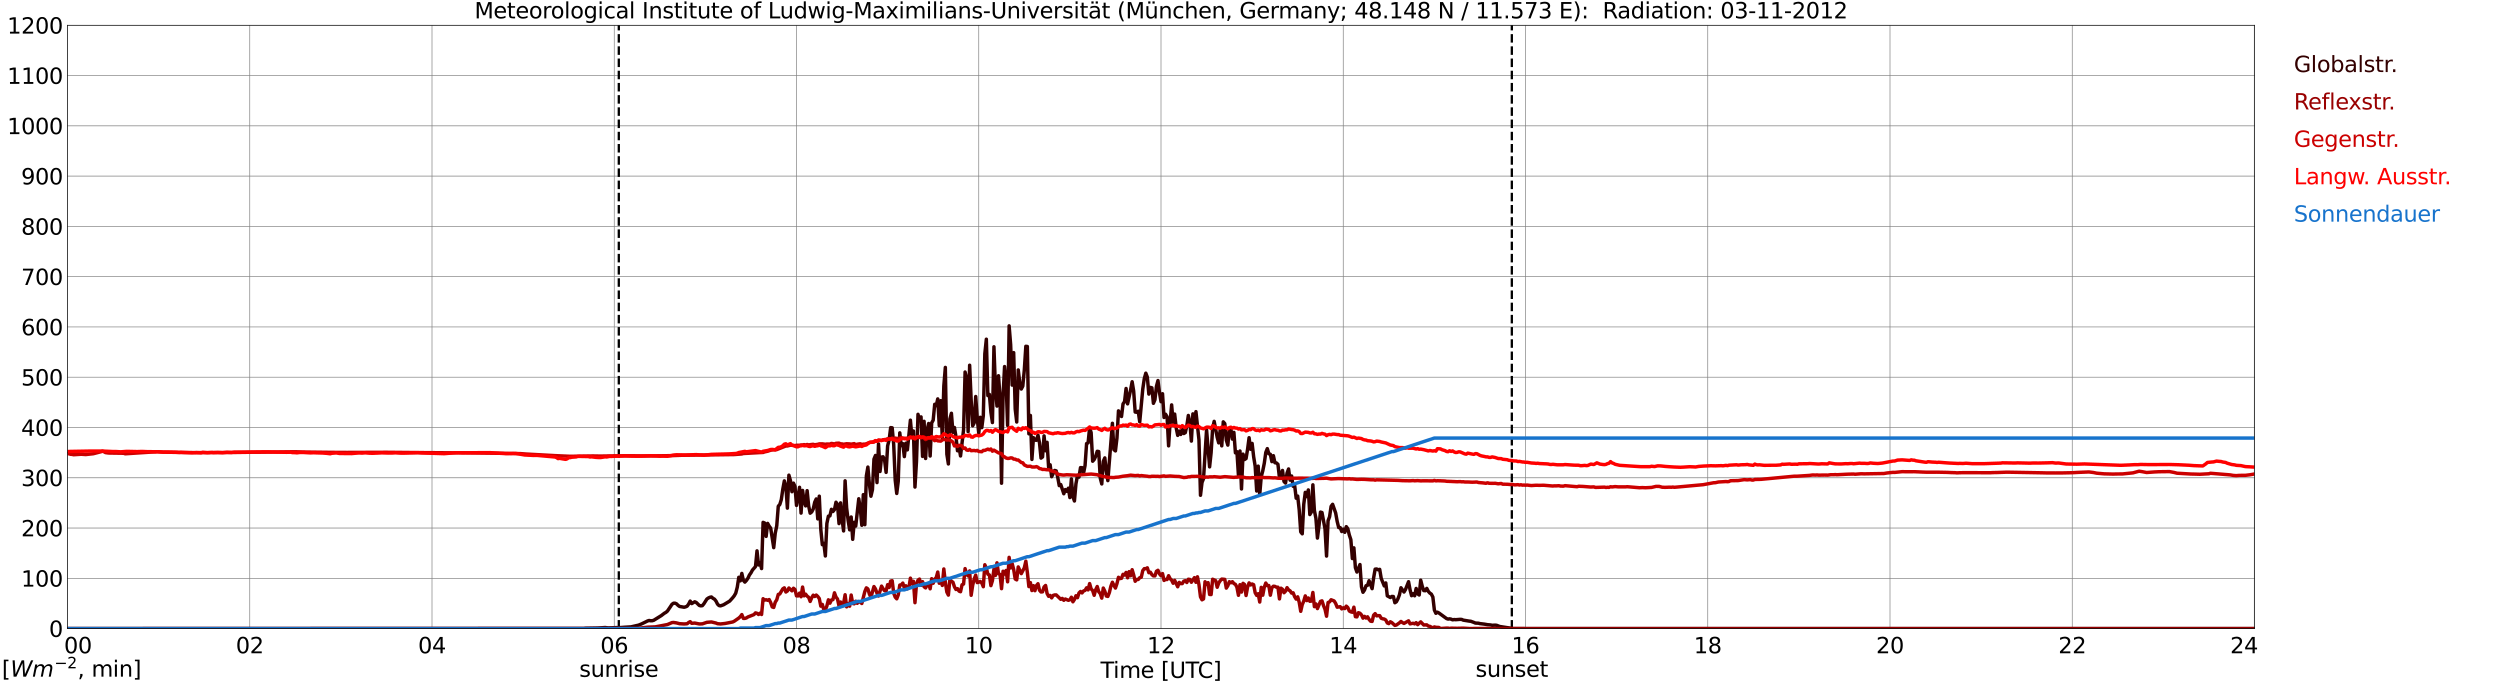 <?xml version="1.0" encoding="utf-8" standalone="no"?>
<!DOCTYPE svg PUBLIC "-//W3C//DTD SVG 1.1//EN"
  "http://www.w3.org/Graphics/SVG/1.1/DTD/svg11.dtd">
<svg xmlns:xlink="http://www.w3.org/1999/xlink" width="1085.4pt" height="296.64pt" viewBox="0 0 1085.4 296.64" xmlns="http://www.w3.org/2000/svg" version="1.1">
 <defs>
  <style type="text/css">*{stroke-linejoin: round; stroke-linecap: butt}</style>
 </defs>
 <g id="figure_1">
  <g id="patch_1">
   <path d="M 0 296.64 
L 1085.4 296.64 
L 1085.4 0 
L 0 0 
z
" style="fill: #ffffff"/>
  </g>
  <g id="axes_1">
   <g id="patch_2">
    <path d="M 29.306 272.909 
L 978.814 272.909 
L 978.814 10.976 
L 29.306 10.976 
z
" style="fill: #ffffff"/>
   </g>
   <g id="patch_3">
    <path d="M 978.814 272.909 
L 978.814 272.909 
L 978.814 10.976 
L 978.814 10.976 
z
" clip-path="url(#p622742b8e5)" style="fill: #d3d3d3; opacity: 0.25; stroke: #d3d3d3; stroke-linejoin: miter"/>
   </g>
   <g id="matplotlib.axis_1">
    <g id="xtick_1">
     <g id="line2d_1">
      <path d="M 29.306 272.909 
L 29.306 10.976 
" clip-path="url(#p622742b8e5)" style="fill: none; stroke: #808080; stroke-width: 0.3; stroke-linecap: square"/>
     </g>
     <g id="line2d_2"/>
     <g id="text_1">
      <!--    00 -->
      <g transform="translate(18.733 283.627) scale(0.095 -0.095)">
       <defs>
        <path id="DejaVuSans-20" transform="scale(0.016)"/>
        <path id="DejaVuSans-30" d="M 2034 4250 
Q 1547 4250 1301 3770 
Q 1056 3291 1056 2328 
Q 1056 1369 1301 889 
Q 1547 409 2034 409 
Q 2525 409 2770 889 
Q 3016 1369 3016 2328 
Q 3016 3291 2770 3770 
Q 2525 4250 2034 4250 
z
M 2034 4750 
Q 2819 4750 3233 4129 
Q 3647 3509 3647 2328 
Q 3647 1150 3233 529 
Q 2819 -91 2034 -91 
Q 1250 -91 836 529 
Q 422 1150 422 2328 
Q 422 3509 836 4129 
Q 1250 4750 2034 4750 
z
" transform="scale(0.016)"/>
       </defs>
       <use xlink:href="#DejaVuSans-20"/>
       <use xlink:href="#DejaVuSans-20" transform="translate(31.787 0)"/>
       <use xlink:href="#DejaVuSans-20" transform="translate(63.574 0)"/>
       <use xlink:href="#DejaVuSans-30" transform="translate(95.361 0)"/>
       <use xlink:href="#DejaVuSans-30" transform="translate(158.984 0)"/>
      </g>
     </g>
    </g>
    <g id="xtick_2">
     <g id="line2d_3">
      <path d="M 108.431 272.909 
L 108.431 10.976 
" clip-path="url(#p622742b8e5)" style="fill: none; stroke: #808080; stroke-width: 0.3; stroke-linecap: square"/>
     </g>
     <g id="line2d_4"/>
     <g id="text_2">
      <!-- 02 -->
      <g transform="translate(102.387 283.627) scale(0.095 -0.095)">
       <defs>
        <path id="DejaVuSans-32" d="M 1228 531 
L 3431 531 
L 3431 0 
L 469 0 
L 469 531 
Q 828 903 1448 1529 
Q 2069 2156 2228 2338 
Q 2531 2678 2651 2914 
Q 2772 3150 2772 3378 
Q 2772 3750 2511 3984 
Q 2250 4219 1831 4219 
Q 1534 4219 1204 4116 
Q 875 4013 500 3803 
L 500 4441 
Q 881 4594 1212 4672 
Q 1544 4750 1819 4750 
Q 2544 4750 2975 4387 
Q 3406 4025 3406 3419 
Q 3406 3131 3298 2873 
Q 3191 2616 2906 2266 
Q 2828 2175 2409 1742 
Q 1991 1309 1228 531 
z
" transform="scale(0.016)"/>
       </defs>
       <use xlink:href="#DejaVuSans-30"/>
       <use xlink:href="#DejaVuSans-32" transform="translate(63.623 0)"/>
      </g>
     </g>
    </g>
    <g id="xtick_3">
     <g id="line2d_5">
      <path d="M 187.557 272.909 
L 187.557 10.976 
" clip-path="url(#p622742b8e5)" style="fill: none; stroke: #808080; stroke-width: 0.3; stroke-linecap: square"/>
     </g>
     <g id="line2d_6"/>
     <g id="text_3">
      <!-- 04 -->
      <g transform="translate(181.513 283.627) scale(0.095 -0.095)">
       <defs>
        <path id="DejaVuSans-34" d="M 2419 4116 
L 825 1625 
L 2419 1625 
L 2419 4116 
z
M 2253 4666 
L 3047 4666 
L 3047 1625 
L 3713 1625 
L 3713 1100 
L 3047 1100 
L 3047 0 
L 2419 0 
L 2419 1100 
L 313 1100 
L 313 1709 
L 2253 4666 
z
" transform="scale(0.016)"/>
       </defs>
       <use xlink:href="#DejaVuSans-30"/>
       <use xlink:href="#DejaVuSans-34" transform="translate(63.623 0)"/>
      </g>
     </g>
    </g>
    <g id="xtick_4">
     <g id="line2d_7">
      <path d="M 266.683 272.909 
L 266.683 10.976 
" clip-path="url(#p622742b8e5)" style="fill: none; stroke: #808080; stroke-width: 0.3; stroke-linecap: square"/>
     </g>
     <g id="line2d_8"/>
     <g id="text_4">
      <!-- 06 -->
      <g transform="translate(260.638 283.627) scale(0.095 -0.095)">
       <defs>
        <path id="DejaVuSans-36" d="M 2113 2584 
Q 1688 2584 1439 2293 
Q 1191 2003 1191 1497 
Q 1191 994 1439 701 
Q 1688 409 2113 409 
Q 2538 409 2786 701 
Q 3034 994 3034 1497 
Q 3034 2003 2786 2293 
Q 2538 2584 2113 2584 
z
M 3366 4563 
L 3366 3988 
Q 3128 4100 2886 4159 
Q 2644 4219 2406 4219 
Q 1781 4219 1451 3797 
Q 1122 3375 1075 2522 
Q 1259 2794 1537 2939 
Q 1816 3084 2150 3084 
Q 2853 3084 3261 2657 
Q 3669 2231 3669 1497 
Q 3669 778 3244 343 
Q 2819 -91 2113 -91 
Q 1303 -91 875 529 
Q 447 1150 447 2328 
Q 447 3434 972 4092 
Q 1497 4750 2381 4750 
Q 2619 4750 2861 4703 
Q 3103 4656 3366 4563 
z
" transform="scale(0.016)"/>
       </defs>
       <use xlink:href="#DejaVuSans-30"/>
       <use xlink:href="#DejaVuSans-36" transform="translate(63.623 0)"/>
      </g>
     </g>
    </g>
    <g id="xtick_5">
     <g id="line2d_9">
      <path d="M 345.808 272.909 
L 345.808 10.976 
" clip-path="url(#p622742b8e5)" style="fill: none; stroke: #808080; stroke-width: 0.3; stroke-linecap: square"/>
     </g>
     <g id="line2d_10"/>
     <g id="text_5">
      <!-- 08 -->
      <g transform="translate(339.764 283.627) scale(0.095 -0.095)">
       <defs>
        <path id="DejaVuSans-38" d="M 2034 2216 
Q 1584 2216 1326 1975 
Q 1069 1734 1069 1313 
Q 1069 891 1326 650 
Q 1584 409 2034 409 
Q 2484 409 2743 651 
Q 3003 894 3003 1313 
Q 3003 1734 2745 1975 
Q 2488 2216 2034 2216 
z
M 1403 2484 
Q 997 2584 770 2862 
Q 544 3141 544 3541 
Q 544 4100 942 4425 
Q 1341 4750 2034 4750 
Q 2731 4750 3128 4425 
Q 3525 4100 3525 3541 
Q 3525 3141 3298 2862 
Q 3072 2584 2669 2484 
Q 3125 2378 3379 2068 
Q 3634 1759 3634 1313 
Q 3634 634 3220 271 
Q 2806 -91 2034 -91 
Q 1263 -91 848 271 
Q 434 634 434 1313 
Q 434 1759 690 2068 
Q 947 2378 1403 2484 
z
M 1172 3481 
Q 1172 3119 1398 2916 
Q 1625 2713 2034 2713 
Q 2441 2713 2670 2916 
Q 2900 3119 2900 3481 
Q 2900 3844 2670 4047 
Q 2441 4250 2034 4250 
Q 1625 4250 1398 4047 
Q 1172 3844 1172 3481 
z
" transform="scale(0.016)"/>
       </defs>
       <use xlink:href="#DejaVuSans-30"/>
       <use xlink:href="#DejaVuSans-38" transform="translate(63.623 0)"/>
      </g>
     </g>
    </g>
    <g id="xtick_6">
     <g id="line2d_11">
      <path d="M 424.934 272.909 
L 424.934 10.976 
" clip-path="url(#p622742b8e5)" style="fill: none; stroke: #808080; stroke-width: 0.3; stroke-linecap: square"/>
     </g>
     <g id="line2d_12"/>
     <g id="text_6">
      <!-- 10 -->
      <g transform="translate(418.89 283.627) scale(0.095 -0.095)">
       <defs>
        <path id="DejaVuSans-31" d="M 794 531 
L 1825 531 
L 1825 4091 
L 703 3866 
L 703 4441 
L 1819 4666 
L 2450 4666 
L 2450 531 
L 3481 531 
L 3481 0 
L 794 0 
L 794 531 
z
" transform="scale(0.016)"/>
       </defs>
       <use xlink:href="#DejaVuSans-31"/>
       <use xlink:href="#DejaVuSans-30" transform="translate(63.623 0)"/>
      </g>
     </g>
    </g>
    <g id="xtick_7">
     <g id="line2d_13">
      <path d="M 504.06 272.909 
L 504.06 10.976 
" clip-path="url(#p622742b8e5)" style="fill: none; stroke: #808080; stroke-width: 0.3; stroke-linecap: square"/>
     </g>
     <g id="line2d_14"/>
     <g id="text_7">
      <!-- 12 -->
      <g transform="translate(498.015 283.627) scale(0.095 -0.095)">
       <use xlink:href="#DejaVuSans-31"/>
       <use xlink:href="#DejaVuSans-32" transform="translate(63.623 0)"/>
      </g>
     </g>
    </g>
    <g id="xtick_8">
     <g id="line2d_15">
      <path d="M 583.185 272.909 
L 583.185 10.976 
" clip-path="url(#p622742b8e5)" style="fill: none; stroke: #808080; stroke-width: 0.3; stroke-linecap: square"/>
     </g>
     <g id="line2d_16"/>
     <g id="text_8">
      <!-- 14 -->
      <g transform="translate(577.141 283.627) scale(0.095 -0.095)">
       <use xlink:href="#DejaVuSans-31"/>
       <use xlink:href="#DejaVuSans-34" transform="translate(63.623 0)"/>
      </g>
     </g>
    </g>
    <g id="xtick_9">
     <g id="line2d_17">
      <path d="M 662.311 272.909 
L 662.311 10.976 
" clip-path="url(#p622742b8e5)" style="fill: none; stroke: #808080; stroke-width: 0.3; stroke-linecap: square"/>
     </g>
     <g id="line2d_18"/>
     <g id="text_9">
      <!-- 16 -->
      <g transform="translate(656.267 283.627) scale(0.095 -0.095)">
       <use xlink:href="#DejaVuSans-31"/>
       <use xlink:href="#DejaVuSans-36" transform="translate(63.623 0)"/>
      </g>
     </g>
    </g>
    <g id="xtick_10">
     <g id="line2d_19">
      <path d="M 741.437 272.909 
L 741.437 10.976 
" clip-path="url(#p622742b8e5)" style="fill: none; stroke: #808080; stroke-width: 0.3; stroke-linecap: square"/>
     </g>
     <g id="line2d_20"/>
     <g id="text_10">
      <!-- 18 -->
      <g transform="translate(735.392 283.627) scale(0.095 -0.095)">
       <use xlink:href="#DejaVuSans-31"/>
       <use xlink:href="#DejaVuSans-38" transform="translate(63.623 0)"/>
      </g>
     </g>
    </g>
    <g id="xtick_11">
     <g id="line2d_21">
      <path d="M 820.562 272.909 
L 820.562 10.976 
" clip-path="url(#p622742b8e5)" style="fill: none; stroke: #808080; stroke-width: 0.3; stroke-linecap: square"/>
     </g>
     <g id="line2d_22"/>
     <g id="text_11">
      <!-- 20 -->
      <g transform="translate(814.518 283.627) scale(0.095 -0.095)">
       <use xlink:href="#DejaVuSans-32"/>
       <use xlink:href="#DejaVuSans-30" transform="translate(63.623 0)"/>
      </g>
     </g>
    </g>
    <g id="xtick_12">
     <g id="line2d_23">
      <path d="M 899.688 272.909 
L 899.688 10.976 
" clip-path="url(#p622742b8e5)" style="fill: none; stroke: #808080; stroke-width: 0.3; stroke-linecap: square"/>
     </g>
     <g id="line2d_24"/>
     <g id="text_12">
      <!-- 22 -->
      <g transform="translate(893.644 283.627) scale(0.095 -0.095)">
       <use xlink:href="#DejaVuSans-32"/>
       <use xlink:href="#DejaVuSans-32" transform="translate(63.623 0)"/>
      </g>
     </g>
    </g>
    <g id="xtick_13">
     <g id="line2d_25">
      <path d="M 978.814 272.909 
L 978.814 10.976 
" clip-path="url(#p622742b8e5)" style="fill: none; stroke: #808080; stroke-width: 0.3; stroke-linecap: square"/>
     </g>
     <g id="line2d_26"/>
     <g id="text_13">
      <!-- 24    -->
      <g transform="translate(968.241 283.627) scale(0.095 -0.095)">
       <use xlink:href="#DejaVuSans-32"/>
       <use xlink:href="#DejaVuSans-34" transform="translate(63.623 0)"/>
       <use xlink:href="#DejaVuSans-20" transform="translate(127.246 0)"/>
       <use xlink:href="#DejaVuSans-20" transform="translate(159.033 0)"/>
       <use xlink:href="#DejaVuSans-20" transform="translate(190.82 0)"/>
      </g>
     </g>
    </g>
    <g id="text_14">
     <!-- Time [UTC] -->
     <g transform="translate(477.806 294.322) scale(0.095 -0.095)">
      <defs>
       <path id="DejaVuSans-54" d="M -19 4666 
L 3928 4666 
L 3928 4134 
L 2272 4134 
L 2272 0 
L 1638 0 
L 1638 4134 
L -19 4134 
L -19 4666 
z
" transform="scale(0.016)"/>
       <path id="DejaVuSans-69" d="M 603 3500 
L 1178 3500 
L 1178 0 
L 603 0 
L 603 3500 
z
M 603 4863 
L 1178 4863 
L 1178 4134 
L 603 4134 
L 603 4863 
z
" transform="scale(0.016)"/>
       <path id="DejaVuSans-6d" d="M 3328 2828 
Q 3544 3216 3844 3400 
Q 4144 3584 4550 3584 
Q 5097 3584 5394 3201 
Q 5691 2819 5691 2113 
L 5691 0 
L 5113 0 
L 5113 2094 
Q 5113 2597 4934 2840 
Q 4756 3084 4391 3084 
Q 3944 3084 3684 2787 
Q 3425 2491 3425 1978 
L 3425 0 
L 2847 0 
L 2847 2094 
Q 2847 2600 2669 2842 
Q 2491 3084 2119 3084 
Q 1678 3084 1418 2786 
Q 1159 2488 1159 1978 
L 1159 0 
L 581 0 
L 581 3500 
L 1159 3500 
L 1159 2956 
Q 1356 3278 1631 3431 
Q 1906 3584 2284 3584 
Q 2666 3584 2933 3390 
Q 3200 3197 3328 2828 
z
" transform="scale(0.016)"/>
       <path id="DejaVuSans-65" d="M 3597 1894 
L 3597 1613 
L 953 1613 
Q 991 1019 1311 708 
Q 1631 397 2203 397 
Q 2534 397 2845 478 
Q 3156 559 3463 722 
L 3463 178 
Q 3153 47 2828 -22 
Q 2503 -91 2169 -91 
Q 1331 -91 842 396 
Q 353 884 353 1716 
Q 353 2575 817 3079 
Q 1281 3584 2069 3584 
Q 2775 3584 3186 3129 
Q 3597 2675 3597 1894 
z
M 3022 2063 
Q 3016 2534 2758 2815 
Q 2500 3097 2075 3097 
Q 1594 3097 1305 2825 
Q 1016 2553 972 2059 
L 3022 2063 
z
" transform="scale(0.016)"/>
       <path id="DejaVuSans-5b" d="M 550 4863 
L 1875 4863 
L 1875 4416 
L 1125 4416 
L 1125 -397 
L 1875 -397 
L 1875 -844 
L 550 -844 
L 550 4863 
z
" transform="scale(0.016)"/>
       <path id="DejaVuSans-55" d="M 556 4666 
L 1191 4666 
L 1191 1831 
Q 1191 1081 1462 751 
Q 1734 422 2344 422 
Q 2950 422 3222 751 
Q 3494 1081 3494 1831 
L 3494 4666 
L 4128 4666 
L 4128 1753 
Q 4128 841 3676 375 
Q 3225 -91 2344 -91 
Q 1459 -91 1007 375 
Q 556 841 556 1753 
L 556 4666 
z
" transform="scale(0.016)"/>
       <path id="DejaVuSans-43" d="M 4122 4306 
L 4122 3641 
Q 3803 3938 3442 4084 
Q 3081 4231 2675 4231 
Q 1875 4231 1450 3742 
Q 1025 3253 1025 2328 
Q 1025 1406 1450 917 
Q 1875 428 2675 428 
Q 3081 428 3442 575 
Q 3803 722 4122 1019 
L 4122 359 
Q 3791 134 3420 21 
Q 3050 -91 2638 -91 
Q 1578 -91 968 557 
Q 359 1206 359 2328 
Q 359 3453 968 4101 
Q 1578 4750 2638 4750 
Q 3056 4750 3426 4639 
Q 3797 4528 4122 4306 
z
" transform="scale(0.016)"/>
       <path id="DejaVuSans-5d" d="M 1947 4863 
L 1947 -844 
L 622 -844 
L 622 -397 
L 1369 -397 
L 1369 4416 
L 622 4416 
L 622 4863 
L 1947 4863 
z
" transform="scale(0.016)"/>
      </defs>
      <use xlink:href="#DejaVuSans-54"/>
      <use xlink:href="#DejaVuSans-69" transform="translate(57.959 0)"/>
      <use xlink:href="#DejaVuSans-6d" transform="translate(85.742 0)"/>
      <use xlink:href="#DejaVuSans-65" transform="translate(183.154 0)"/>
      <use xlink:href="#DejaVuSans-20" transform="translate(244.678 0)"/>
      <use xlink:href="#DejaVuSans-5b" transform="translate(276.465 0)"/>
      <use xlink:href="#DejaVuSans-55" transform="translate(315.479 0)"/>
      <use xlink:href="#DejaVuSans-54" transform="translate(388.672 0)"/>
      <use xlink:href="#DejaVuSans-43" transform="translate(443.881 0)"/>
      <use xlink:href="#DejaVuSans-5d" transform="translate(513.705 0)"/>
     </g>
    </g>
   </g>
   <g id="matplotlib.axis_2">
    <g id="ytick_1">
     <g id="line2d_27">
      <path d="M 29.306 272.909 
L 978.814 272.909 
" clip-path="url(#p622742b8e5)" style="fill: none; stroke: #808080; stroke-width: 0.3; stroke-linecap: square"/>
     </g>
     <g id="line2d_28"/>
     <g id="text_15">
      <!-- 0 -->
      <g transform="translate(21.261 276.518) scale(0.095 -0.095)">
       <use xlink:href="#DejaVuSans-30"/>
      </g>
     </g>
    </g>
    <g id="ytick_2">
     <g id="line2d_29">
      <path d="M 29.306 251.081 
L 978.814 251.081 
" clip-path="url(#p622742b8e5)" style="fill: none; stroke: #808080; stroke-width: 0.3; stroke-linecap: square"/>
     </g>
     <g id="line2d_30"/>
     <g id="text_16">
      <!-- 100 -->
      <g transform="translate(9.173 254.69) scale(0.095 -0.095)">
       <use xlink:href="#DejaVuSans-31"/>
       <use xlink:href="#DejaVuSans-30" transform="translate(63.623 0)"/>
       <use xlink:href="#DejaVuSans-30" transform="translate(127.246 0)"/>
      </g>
     </g>
    </g>
    <g id="ytick_3">
     <g id="line2d_31">
      <path d="M 29.306 229.253 
L 978.814 229.253 
" clip-path="url(#p622742b8e5)" style="fill: none; stroke: #808080; stroke-width: 0.3; stroke-linecap: square"/>
     </g>
     <g id="line2d_32"/>
     <g id="text_17">
      <!-- 200 -->
      <g transform="translate(9.173 232.863) scale(0.095 -0.095)">
       <use xlink:href="#DejaVuSans-32"/>
       <use xlink:href="#DejaVuSans-30" transform="translate(63.623 0)"/>
       <use xlink:href="#DejaVuSans-30" transform="translate(127.246 0)"/>
      </g>
     </g>
    </g>
    <g id="ytick_4">
     <g id="line2d_33">
      <path d="M 29.306 207.426 
L 978.814 207.426 
" clip-path="url(#p622742b8e5)" style="fill: none; stroke: #808080; stroke-width: 0.3; stroke-linecap: square"/>
     </g>
     <g id="line2d_34"/>
     <g id="text_18">
      <!-- 300 -->
      <g transform="translate(9.173 211.035) scale(0.095 -0.095)">
       <defs>
        <path id="DejaVuSans-33" d="M 2597 2516 
Q 3050 2419 3304 2112 
Q 3559 1806 3559 1356 
Q 3559 666 3084 287 
Q 2609 -91 1734 -91 
Q 1441 -91 1130 -33 
Q 819 25 488 141 
L 488 750 
Q 750 597 1062 519 
Q 1375 441 1716 441 
Q 2309 441 2620 675 
Q 2931 909 2931 1356 
Q 2931 1769 2642 2001 
Q 2353 2234 1838 2234 
L 1294 2234 
L 1294 2753 
L 1863 2753 
Q 2328 2753 2575 2939 
Q 2822 3125 2822 3475 
Q 2822 3834 2567 4026 
Q 2313 4219 1838 4219 
Q 1578 4219 1281 4162 
Q 984 4106 628 3988 
L 628 4550 
Q 988 4650 1302 4700 
Q 1616 4750 1894 4750 
Q 2613 4750 3031 4423 
Q 3450 4097 3450 3541 
Q 3450 3153 3228 2886 
Q 3006 2619 2597 2516 
z
" transform="scale(0.016)"/>
       </defs>
       <use xlink:href="#DejaVuSans-33"/>
       <use xlink:href="#DejaVuSans-30" transform="translate(63.623 0)"/>
       <use xlink:href="#DejaVuSans-30" transform="translate(127.246 0)"/>
      </g>
     </g>
    </g>
    <g id="ytick_5">
     <g id="line2d_35">
      <path d="M 29.306 185.598 
L 978.814 185.598 
" clip-path="url(#p622742b8e5)" style="fill: none; stroke: #808080; stroke-width: 0.3; stroke-linecap: square"/>
     </g>
     <g id="line2d_36"/>
     <g id="text_19">
      <!-- 400 -->
      <g transform="translate(9.173 189.207) scale(0.095 -0.095)">
       <use xlink:href="#DejaVuSans-34"/>
       <use xlink:href="#DejaVuSans-30" transform="translate(63.623 0)"/>
       <use xlink:href="#DejaVuSans-30" transform="translate(127.246 0)"/>
      </g>
     </g>
    </g>
    <g id="ytick_6">
     <g id="line2d_37">
      <path d="M 29.306 163.77 
L 978.814 163.77 
" clip-path="url(#p622742b8e5)" style="fill: none; stroke: #808080; stroke-width: 0.3; stroke-linecap: square"/>
     </g>
     <g id="line2d_38"/>
     <g id="text_20">
      <!-- 500 -->
      <g transform="translate(9.173 167.379) scale(0.095 -0.095)">
       <defs>
        <path id="DejaVuSans-35" d="M 691 4666 
L 3169 4666 
L 3169 4134 
L 1269 4134 
L 1269 2991 
Q 1406 3038 1543 3061 
Q 1681 3084 1819 3084 
Q 2600 3084 3056 2656 
Q 3513 2228 3513 1497 
Q 3513 744 3044 326 
Q 2575 -91 1722 -91 
Q 1428 -91 1123 -41 
Q 819 9 494 109 
L 494 744 
Q 775 591 1075 516 
Q 1375 441 1709 441 
Q 2250 441 2565 725 
Q 2881 1009 2881 1497 
Q 2881 1984 2565 2268 
Q 2250 2553 1709 2553 
Q 1456 2553 1204 2497 
Q 953 2441 691 2322 
L 691 4666 
z
" transform="scale(0.016)"/>
       </defs>
       <use xlink:href="#DejaVuSans-35"/>
       <use xlink:href="#DejaVuSans-30" transform="translate(63.623 0)"/>
       <use xlink:href="#DejaVuSans-30" transform="translate(127.246 0)"/>
      </g>
     </g>
    </g>
    <g id="ytick_7">
     <g id="line2d_39">
      <path d="M 29.306 141.942 
L 978.814 141.942 
" clip-path="url(#p622742b8e5)" style="fill: none; stroke: #808080; stroke-width: 0.3; stroke-linecap: square"/>
     </g>
     <g id="line2d_40"/>
     <g id="text_21">
      <!-- 600 -->
      <g transform="translate(9.173 145.551) scale(0.095 -0.095)">
       <use xlink:href="#DejaVuSans-36"/>
       <use xlink:href="#DejaVuSans-30" transform="translate(63.623 0)"/>
       <use xlink:href="#DejaVuSans-30" transform="translate(127.246 0)"/>
      </g>
     </g>
    </g>
    <g id="ytick_8">
     <g id="line2d_41">
      <path d="M 29.306 120.114 
L 978.814 120.114 
" clip-path="url(#p622742b8e5)" style="fill: none; stroke: #808080; stroke-width: 0.3; stroke-linecap: square"/>
     </g>
     <g id="line2d_42"/>
     <g id="text_22">
      <!-- 700 -->
      <g transform="translate(9.173 123.724) scale(0.095 -0.095)">
       <defs>
        <path id="DejaVuSans-37" d="M 525 4666 
L 3525 4666 
L 3525 4397 
L 1831 0 
L 1172 0 
L 2766 4134 
L 525 4134 
L 525 4666 
z
" transform="scale(0.016)"/>
       </defs>
       <use xlink:href="#DejaVuSans-37"/>
       <use xlink:href="#DejaVuSans-30" transform="translate(63.623 0)"/>
       <use xlink:href="#DejaVuSans-30" transform="translate(127.246 0)"/>
      </g>
     </g>
    </g>
    <g id="ytick_9">
     <g id="line2d_43">
      <path d="M 29.306 98.287 
L 978.814 98.287 
" clip-path="url(#p622742b8e5)" style="fill: none; stroke: #808080; stroke-width: 0.3; stroke-linecap: square"/>
     </g>
     <g id="line2d_44"/>
     <g id="text_23">
      <!-- 800 -->
      <g transform="translate(9.173 101.896) scale(0.095 -0.095)">
       <use xlink:href="#DejaVuSans-38"/>
       <use xlink:href="#DejaVuSans-30" transform="translate(63.623 0)"/>
       <use xlink:href="#DejaVuSans-30" transform="translate(127.246 0)"/>
      </g>
     </g>
    </g>
    <g id="ytick_10">
     <g id="line2d_45">
      <path d="M 29.306 76.459 
L 978.814 76.459 
" clip-path="url(#p622742b8e5)" style="fill: none; stroke: #808080; stroke-width: 0.3; stroke-linecap: square"/>
     </g>
     <g id="line2d_46"/>
     <g id="text_24">
      <!-- 900 -->
      <g transform="translate(9.173 80.068) scale(0.095 -0.095)">
       <defs>
        <path id="DejaVuSans-39" d="M 703 97 
L 703 672 
Q 941 559 1184 500 
Q 1428 441 1663 441 
Q 2288 441 2617 861 
Q 2947 1281 2994 2138 
Q 2813 1869 2534 1725 
Q 2256 1581 1919 1581 
Q 1219 1581 811 2004 
Q 403 2428 403 3163 
Q 403 3881 828 4315 
Q 1253 4750 1959 4750 
Q 2769 4750 3195 4129 
Q 3622 3509 3622 2328 
Q 3622 1225 3098 567 
Q 2575 -91 1691 -91 
Q 1453 -91 1209 -44 
Q 966 3 703 97 
z
M 1959 2075 
Q 2384 2075 2632 2365 
Q 2881 2656 2881 3163 
Q 2881 3666 2632 3958 
Q 2384 4250 1959 4250 
Q 1534 4250 1286 3958 
Q 1038 3666 1038 3163 
Q 1038 2656 1286 2365 
Q 1534 2075 1959 2075 
z
" transform="scale(0.016)"/>
       </defs>
       <use xlink:href="#DejaVuSans-39"/>
       <use xlink:href="#DejaVuSans-30" transform="translate(63.623 0)"/>
       <use xlink:href="#DejaVuSans-30" transform="translate(127.246 0)"/>
      </g>
     </g>
    </g>
    <g id="ytick_11">
     <g id="line2d_47">
      <path d="M 29.306 54.631 
L 978.814 54.631 
" clip-path="url(#p622742b8e5)" style="fill: none; stroke: #808080; stroke-width: 0.3; stroke-linecap: square"/>
     </g>
     <g id="line2d_48"/>
     <g id="text_25">
      <!-- 1000 -->
      <g transform="translate(3.128 58.24) scale(0.095 -0.095)">
       <use xlink:href="#DejaVuSans-31"/>
       <use xlink:href="#DejaVuSans-30" transform="translate(63.623 0)"/>
       <use xlink:href="#DejaVuSans-30" transform="translate(127.246 0)"/>
       <use xlink:href="#DejaVuSans-30" transform="translate(190.869 0)"/>
      </g>
     </g>
    </g>
    <g id="ytick_12">
     <g id="line2d_49">
      <path d="M 29.306 32.803 
L 978.814 32.803 
" clip-path="url(#p622742b8e5)" style="fill: none; stroke: #808080; stroke-width: 0.3; stroke-linecap: square"/>
     </g>
     <g id="line2d_50"/>
     <g id="text_26">
      <!-- 1100 -->
      <g transform="translate(3.128 36.413) scale(0.095 -0.095)">
       <use xlink:href="#DejaVuSans-31"/>
       <use xlink:href="#DejaVuSans-31" transform="translate(63.623 0)"/>
       <use xlink:href="#DejaVuSans-30" transform="translate(127.246 0)"/>
       <use xlink:href="#DejaVuSans-30" transform="translate(190.869 0)"/>
      </g>
     </g>
    </g>
    <g id="ytick_13">
     <g id="line2d_51">
      <path d="M 29.306 10.976 
L 978.814 10.976 
" clip-path="url(#p622742b8e5)" style="fill: none; stroke: #808080; stroke-width: 0.3; stroke-linecap: square"/>
     </g>
     <g id="line2d_52"/>
     <g id="text_27">
      <!-- 1200 -->
      <g transform="translate(3.128 14.585) scale(0.095 -0.095)">
       <use xlink:href="#DejaVuSans-31"/>
       <use xlink:href="#DejaVuSans-32" transform="translate(63.623 0)"/>
       <use xlink:href="#DejaVuSans-30" transform="translate(127.246 0)"/>
       <use xlink:href="#DejaVuSans-30" transform="translate(190.869 0)"/>
      </g>
     </g>
    </g>
   </g>
   <g id="line2d_53">
    <path d="M 268.661 272.909 
L 268.661 10.976 
" clip-path="url(#p622742b8e5)" style="fill: none; stroke-dasharray: 3.7,1.6; stroke-dashoffset: 0; stroke: #000000"/>
   </g>
   <g id="line2d_54">
    <path d="M 656.377 272.909 
L 656.377 10.976 
" clip-path="url(#p622742b8e5)" style="fill: none; stroke-dasharray: 3.7,1.6; stroke-dashoffset: 0; stroke: #000000"/>
   </g>
   <g id="line2d_55">
    <path d="M 29.306 272.909 
L 253.495 272.909 
L 254.155 272.789 
L 259.43 272.682 
L 262.726 272.444 
L 264.045 272.616 
L 267.342 272.488 
L 269.32 272.466 
L 271.298 272.315 
L 273.936 272.164 
L 277.233 271.411 
L 278.552 270.872 
L 281.189 269.582 
L 281.849 269.388 
L 282.508 269.517 
L 283.167 269.495 
L 283.827 269.301 
L 287.124 267.258 
L 288.442 266.245 
L 289.102 265.878 
L 289.761 265.319 
L 291.08 263.381 
L 291.739 262.37 
L 292.399 261.897 
L 293.058 261.875 
L 293.717 262.154 
L 294.377 262.822 
L 295.036 263.296 
L 297.014 263.641 
L 297.674 263.468 
L 298.333 263.167 
L 298.992 262.242 
L 299.652 260.971 
L 300.311 262.047 
L 301.63 261.272 
L 302.289 261.574 
L 303.608 262.866 
L 304.267 263.038 
L 304.927 262.951 
L 305.586 262.154 
L 306.905 260.068 
L 307.564 259.616 
L 308.224 259.312 
L 308.883 259.184 
L 309.543 259.766 
L 310.202 260.131 
L 310.861 260.971 
L 311.521 262.283 
L 312.18 262.929 
L 312.839 263.038 
L 314.158 262.565 
L 316.796 260.971 
L 318.114 259.507 
L 318.774 258.668 
L 319.433 257.505 
L 320.093 254.945 
L 320.752 250.638 
L 321.411 252.188 
L 322.071 248.959 
L 322.73 251.952 
L 323.39 252.727 
L 324.049 252.015 
L 324.708 251.068 
L 325.368 249.647 
L 326.027 248.721 
L 326.686 247.495 
L 328.005 245.989 
L 328.665 239.165 
L 329.324 245.279 
L 329.983 244.288 
L 330.643 246.849 
L 331.302 226.787 
L 331.961 227.066 
L 332.621 232.879 
L 333.28 227.239 
L 333.94 228.424 
L 334.599 229.306 
L 335.918 237.766 
L 336.577 231.502 
L 337.236 228.273 
L 337.896 219.769 
L 338.555 219.038 
L 339.215 216.905 
L 339.874 212.321 
L 340.533 208.77 
L 341.193 211.095 
L 341.852 220.609 
L 342.512 206.295 
L 343.171 208.641 
L 343.83 213.483 
L 344.49 209.759 
L 345.149 211.202 
L 345.808 219.424 
L 346.468 215.81 
L 347.127 211.568 
L 347.787 222.762 
L 348.446 212.924 
L 349.105 217.724 
L 349.765 219.64 
L 350.424 213.031 
L 351.083 219.64 
L 351.743 222.805 
L 352.402 222.266 
L 353.062 220.996 
L 353.721 218.047 
L 354.38 216.626 
L 355.04 225.281 
L 355.699 215.421 
L 356.359 229.845 
L 357.018 236.474 
L 357.677 235.893 
L 358.337 241.383 
L 358.996 227.26 
L 359.655 224.095 
L 360.315 223.967 
L 360.974 221.125 
L 361.634 222.072 
L 362.293 221.256 
L 362.952 218.047 
L 363.612 219.016 
L 364.271 227.326 
L 364.93 218.326 
L 365.59 225.453 
L 366.249 230.511 
L 366.909 208.748 
L 367.568 220.481 
L 368.227 225.946 
L 368.887 230.037 
L 369.546 224.462 
L 370.206 234.149 
L 370.865 226.765 
L 371.524 228.402 
L 372.843 216.541 
L 373.502 220.716 
L 374.162 228.057 
L 374.821 214.753 
L 375.481 227.8 
L 376.14 206.638 
L 376.799 202.785 
L 377.459 210.276 
L 378.118 215.443 
L 378.777 212.623 
L 379.437 199.341 
L 380.096 197.747 
L 380.756 209.523 
L 381.415 192.711 
L 382.074 204.701 
L 382.734 198.459 
L 383.393 198.308 
L 384.053 199.771 
L 384.712 205.088 
L 385.371 193.571 
L 386.031 190.967 
L 386.69 185.65 
L 387.349 185.735 
L 388.009 192.947 
L 388.668 208.51 
L 389.328 214.238 
L 389.987 208.899 
L 390.646 187.931 
L 391.306 193.464 
L 391.965 192.624 
L 392.624 198.243 
L 393.284 192.43 
L 393.943 195.315 
L 395.262 182.422 
L 395.921 189.891 
L 396.581 187.115 
L 397.24 211.459 
L 397.899 200.438 
L 398.559 179.881 
L 399.218 182.485 
L 399.878 181.001 
L 400.537 198.157 
L 401.196 182.915 
L 401.856 199.061 
L 402.515 186.726 
L 403.175 183.862 
L 403.834 197.985 
L 404.493 183.605 
L 405.153 182.422 
L 405.812 175.533 
L 406.471 176.114 
L 407.131 173.186 
L 407.79 184.81 
L 408.45 173.961 
L 409.109 190.086 
L 409.768 167.612 
L 410.428 159.518 
L 411.087 197.188 
L 411.746 201.429 
L 412.406 181.883 
L 413.065 179.429 
L 413.725 187.717 
L 414.384 185.606 
L 415.043 189.59 
L 415.703 195.702 
L 416.362 194.152 
L 417.022 197.963 
L 418.34 186.619 
L 419 161.52 
L 419.659 164.102 
L 420.318 187.416 
L 420.978 158.571 
L 421.637 173.682 
L 422.297 184.875 
L 422.956 183.605 
L 423.615 172.154 
L 424.275 181.603 
L 424.934 188.125 
L 425.593 181.173 
L 426.253 185.672 
L 426.912 180.462 
L 427.572 153.576 
L 428.231 147.268 
L 428.89 171.744 
L 429.55 171.248 
L 430.209 178.934 
L 430.869 183.454 
L 431.528 150.562 
L 432.187 168.795 
L 432.847 176.308 
L 433.506 163.133 
L 434.165 172.217 
L 434.825 209.803 
L 435.484 171.872 
L 436.144 159.151 
L 436.803 166.082 
L 437.462 184.725 
L 438.122 141.477 
L 438.781 149.593 
L 439.44 167.201 
L 440.1 153.103 
L 440.759 177.578 
L 441.419 183.219 
L 442.078 160.616 
L 442.737 166.082 
L 443.397 168.902 
L 444.056 167.634 
L 444.716 160.616 
L 445.375 150.346 
L 446.034 150.433 
L 446.694 188.342 
L 447.353 180.377 
L 448.012 199.469 
L 448.672 189.998 
L 449.331 191.096 
L 449.991 191.14 
L 450.65 188.922 
L 451.309 192.26 
L 451.969 198.889 
L 452.628 198.393 
L 453.287 189.245 
L 453.947 195.702 
L 454.606 192.043 
L 455.266 203.001 
L 455.925 201.794 
L 456.584 206.961 
L 457.903 204.25 
L 458.563 204.442 
L 459.222 207.24 
L 459.881 210.835 
L 460.541 210.383 
L 461.859 214.367 
L 462.519 212.557 
L 463.178 213.312 
L 463.838 211.955 
L 464.497 216.023 
L 465.156 207.908 
L 465.816 215.615 
L 466.475 217.51 
L 467.134 210.04 
L 467.794 206.487 
L 468.453 207.155 
L 469.113 203.023 
L 469.772 203.043 
L 470.431 205.454 
L 471.091 202.095 
L 471.75 192.583 
L 472.409 192.279 
L 473.069 185.694 
L 473.728 187.846 
L 474.388 200.244 
L 475.047 199.513 
L 475.706 198.114 
L 476.366 195.94 
L 477.025 196.047 
L 477.685 207.563 
L 478.344 210.104 
L 479.003 200.31 
L 479.663 198.804 
L 480.322 204.743 
L 480.981 208.661 
L 482.96 183.777 
L 483.619 195.23 
L 484.278 195.767 
L 484.938 190.171 
L 485.597 178.375 
L 486.916 180.828 
L 487.575 175.361 
L 488.235 174.391 
L 488.894 168.666 
L 489.553 175.339 
L 490.872 169.225 
L 491.532 165.739 
L 492.191 169.786 
L 492.85 178.89 
L 493.51 178.999 
L 494.169 178.547 
L 494.828 183.153 
L 496.147 168.902 
L 496.807 164.381 
L 497.466 162.015 
L 498.125 163.737 
L 498.785 171.098 
L 499.444 168.192 
L 500.103 168.387 
L 500.763 175.103 
L 501.422 173.553 
L 502.082 167.74 
L 502.741 165.222 
L 503.4 170.41 
L 504.06 174.391 
L 504.719 170.947 
L 505.379 181.258 
L 506.038 179.837 
L 506.697 180.935 
L 507.357 193.571 
L 508.016 183.304 
L 508.675 175.791 
L 509.335 183.369 
L 509.994 179.774 
L 510.654 185.779 
L 511.313 189.029 
L 511.972 187.156 
L 512.632 188.621 
L 513.291 186.296 
L 513.95 188.213 
L 514.61 187.824 
L 515.269 184.81 
L 515.929 180.377 
L 516.588 183.347 
L 517.247 191.504 
L 517.907 179.687 
L 518.566 184.445 
L 519.226 178.718 
L 520.544 190.946 
L 521.204 215.032 
L 521.863 209.458 
L 522.522 207.823 
L 523.841 186.576 
L 525.16 202.7 
L 525.819 196.499 
L 526.479 185.995 
L 527.138 182.937 
L 528.457 189.869 
L 529.116 192.279 
L 529.776 186.403 
L 530.435 193.571 
L 531.094 183.153 
L 531.754 183.906 
L 532.413 191.074 
L 533.073 193.248 
L 533.732 186.403 
L 534.391 186.189 
L 535.051 190.644 
L 535.71 187.717 
L 536.369 196.608 
L 537.029 196.112 
L 537.688 206.531 
L 538.348 195.811 
L 539.007 212.3 
L 539.666 197.166 
L 540.326 199.513 
L 540.985 199.083 
L 541.644 195.078 
L 542.304 190.042 
L 542.963 195.058 
L 543.623 192.517 
L 544.282 198.286 
L 544.941 202.377 
L 545.601 213.181 
L 546.26 202.377 
L 546.919 214.753 
L 547.579 206.919 
L 548.238 204.442 
L 548.898 201.15 
L 549.557 196.435 
L 550.216 194.776 
L 550.876 196.994 
L 551.535 197.232 
L 552.195 200.417 
L 552.854 197.834 
L 553.513 200.89 
L 554.173 200.978 
L 554.832 201.602 
L 555.491 207.456 
L 556.81 204.25 
L 557.47 209.093 
L 558.129 209.717 
L 558.788 205.389 
L 559.448 203.603 
L 560.107 208.469 
L 560.766 206.659 
L 561.426 211.117 
L 562.085 210.772 
L 562.745 216.303 
L 563.404 215.377 
L 564.063 221.363 
L 564.723 230.941 
L 565.382 231.759 
L 566.042 218.931 
L 566.701 213.764 
L 567.36 215.615 
L 568.02 212.708 
L 568.679 223.408 
L 569.338 222.31 
L 569.998 210.492 
L 570.657 221.664 
L 571.317 225.021 
L 571.976 233.61 
L 572.635 228.424 
L 573.295 222.332 
L 573.954 222.524 
L 575.273 229.629 
L 575.932 241.424 
L 576.592 226.099 
L 577.251 224.333 
L 577.91 219.835 
L 578.57 218.951 
L 579.889 222.718 
L 580.548 226.379 
L 581.207 229.048 
L 581.867 229.068 
L 582.526 230.77 
L 583.185 229.736 
L 583.845 231.113 
L 584.504 228.66 
L 585.164 229.563 
L 585.823 232.298 
L 586.482 234.278 
L 587.142 242.501 
L 587.801 237.851 
L 588.46 246.484 
L 589.12 248.357 
L 590.439 245.107 
L 591.098 254.792 
L 591.757 257.138 
L 592.417 256.171 
L 593.076 254.298 
L 593.736 254.104 
L 594.395 252.124 
L 595.714 255.569 
L 596.373 250.876 
L 597.032 247.108 
L 597.692 247.021 
L 598.351 247.388 
L 599.011 247.194 
L 599.67 251.133 
L 600.989 254.384 
L 601.648 253.091 
L 602.307 258.688 
L 603.626 259.421 
L 604.286 258.948 
L 604.945 258.991 
L 605.604 261.681 
L 606.264 261.251 
L 606.923 259.98 
L 607.582 258.236 
L 608.242 255.18 
L 609.561 257.031 
L 610.22 255.912 
L 611.539 252.554 
L 612.198 256.106 
L 612.858 258.625 
L 613.517 257.763 
L 614.176 258.668 
L 614.836 255.482 
L 615.495 257.828 
L 616.154 258.323 
L 616.814 251.886 
L 617.473 254.491 
L 618.133 256.407 
L 618.792 256.472 
L 619.451 255.46 
L 620.111 256.752 
L 620.77 257.483 
L 621.429 257.935 
L 622.089 259.205 
L 622.748 264.846 
L 623.408 266.267 
L 624.067 265.793 
L 624.726 266.138 
L 628.023 268.548 
L 628.683 268.786 
L 629.342 268.676 
L 630.001 268.807 
L 630.661 269.109 
L 631.32 268.98 
L 631.98 269.043 
L 633.958 268.892 
L 634.617 268.936 
L 635.276 269.237 
L 637.914 269.667 
L 638.573 269.733 
L 639.892 270.226 
L 640.552 270.508 
L 641.87 270.571 
L 642.53 270.743 
L 644.508 270.981 
L 645.827 271.217 
L 647.145 271.324 
L 647.805 271.475 
L 649.123 271.411 
L 649.783 271.475 
L 651.102 271.992 
L 655.717 272.704 
L 657.036 272.909 
L 978.154 272.909 
L 978.154 272.909 
" clip-path="url(#p622742b8e5)" style="fill: none; stroke: #330000; stroke-width: 1.5; stroke-linecap: square"/>
   </g>
   <g id="line2d_56">
    <path d="M 29.306 272.909 
L 276.573 272.811 
L 278.552 272.597 
L 281.189 272.295 
L 284.486 272.164 
L 289.761 271.154 
L 291.739 270.313 
L 292.399 270.25 
L 293.717 270.442 
L 295.036 270.787 
L 297.014 270.896 
L 298.333 270.809 
L 298.992 270.25 
L 299.652 269.905 
L 300.311 270.615 
L 301.63 270.508 
L 303.608 270.896 
L 304.927 270.853 
L 306.905 270.185 
L 308.883 270.034 
L 310.861 270.508 
L 311.521 270.787 
L 312.839 270.896 
L 314.818 270.68 
L 318.114 270.034 
L 318.774 269.711 
L 320.752 268.334 
L 321.411 267.731 
L 322.071 266.828 
L 322.73 268.484 
L 323.39 268.484 
L 324.049 268.29 
L 324.708 267.86 
L 327.346 266.828 
L 328.005 266.094 
L 328.665 266.267 
L 329.324 266.784 
L 329.983 266.203 
L 330.643 266.784 
L 331.302 259.939 
L 331.961 260.541 
L 332.621 260.369 
L 333.28 260.626 
L 333.94 260.303 
L 334.599 261.617 
L 335.258 263.49 
L 335.918 263.728 
L 336.577 261.445 
L 337.236 260.412 
L 337.896 258.066 
L 338.555 257.872 
L 339.874 255.632 
L 340.533 255.224 
L 341.193 257.031 
L 341.852 256.601 
L 342.512 255.289 
L 343.83 256.516 
L 344.49 255.396 
L 345.149 255.936 
L 345.808 258.69 
L 346.468 258.734 
L 347.127 257.505 
L 347.787 259.077 
L 348.446 254.879 
L 349.105 258.69 
L 349.765 257.959 
L 350.424 258.819 
L 351.083 259.314 
L 351.743 261.122 
L 352.402 259.528 
L 353.062 258.411 
L 353.721 258.97 
L 354.38 258.345 
L 355.04 258.97 
L 355.699 259.851 
L 356.359 263.167 
L 357.018 262.414 
L 357.677 264.804 
L 358.337 264.804 
L 358.996 263.082 
L 359.655 260.412 
L 360.315 261.875 
L 360.974 260.498 
L 361.634 260.325 
L 362.293 257.376 
L 362.952 259.227 
L 363.612 260.068 
L 364.271 263.104 
L 364.93 261.36 
L 365.59 263.104 
L 366.249 262.047 
L 366.909 258.217 
L 367.568 263.468 
L 368.227 262.047 
L 368.887 263.167 
L 369.546 258.345 
L 370.206 262.006 
L 370.865 262.156 
L 371.524 261.037 
L 372.184 261.94 
L 372.843 261.165 
L 373.502 261.467 
L 374.162 262.006 
L 375.481 256.796 
L 376.14 255.224 
L 376.799 255.676 
L 377.459 257.915 
L 378.118 259.336 
L 379.437 254.665 
L 380.096 255.698 
L 380.756 257.57 
L 381.415 258.753 
L 382.734 254.471 
L 383.393 255.591 
L 384.053 256.472 
L 384.712 256.601 
L 385.371 253.847 
L 386.031 255.052 
L 386.69 252.275 
L 387.349 252.124 
L 388.009 257.505 
L 388.668 259.249 
L 389.328 259.982 
L 389.987 258.26 
L 390.646 254.019 
L 391.306 253.932 
L 391.965 253.157 
L 392.624 255.224 
L 393.284 254.32 
L 393.943 255.632 
L 394.603 255.158 
L 395.262 251.005 
L 395.921 253.524 
L 396.581 252.382 
L 397.24 261.661 
L 397.899 253.567 
L 398.559 251.886 
L 399.218 251.415 
L 399.878 254.126 
L 400.537 252.533 
L 401.196 254.75 
L 401.856 255.246 
L 402.515 253.975 
L 403.175 253.286 
L 403.834 255.632 
L 404.493 251.243 
L 405.153 253.222 
L 405.812 251.456 
L 406.471 250.791 
L 407.131 248.357 
L 407.79 253.222 
L 408.45 252.081 
L 409.109 254.17 
L 409.768 247.023 
L 410.428 252.814 
L 411.087 257.053 
L 411.746 258.367 
L 412.406 251.478 
L 413.065 252.36 
L 413.725 252.771 
L 414.384 254.772 
L 415.043 255.936 
L 415.703 255.569 
L 416.362 256.645 
L 417.022 256.903 
L 417.681 253.89 
L 418.34 253.567 
L 419 246.873 
L 419.659 249.304 
L 420.318 250.035 
L 420.978 247.883 
L 421.637 258.452 
L 422.297 254.082 
L 422.956 251.35 
L 423.615 249.693 
L 424.275 252.943 
L 424.934 252.771 
L 425.593 252.447 
L 426.253 253.115 
L 426.912 254.728 
L 427.572 245.192 
L 428.231 246.657 
L 428.89 249.282 
L 429.55 249.627 
L 430.209 254.255 
L 430.869 252.103 
L 431.528 247.108 
L 432.187 249.822 
L 432.847 244.354 
L 433.506 249.069 
L 434.165 249.389 
L 434.825 255.569 
L 435.484 248.012 
L 436.144 249.261 
L 436.803 247.669 
L 437.462 252.598 
L 438.122 241.985 
L 438.781 246.591 
L 439.44 244.699 
L 440.1 247.259 
L 440.759 251.371 
L 441.419 251.758 
L 442.078 246.139 
L 443.397 249.047 
L 444.716 246.528 
L 445.375 243.642 
L 446.034 248.486 
L 446.694 254.665 
L 447.353 252.943 
L 448.012 256.387 
L 448.672 254.277 
L 449.331 256.451 
L 449.991 254.233 
L 450.65 253.438 
L 451.309 256.256 
L 451.969 257.012 
L 452.628 256.946 
L 453.287 254.838 
L 453.947 254.191 
L 454.606 257.677 
L 455.266 258.884 
L 455.925 258.518 
L 456.584 259.572 
L 457.244 258.496 
L 457.903 258.302 
L 458.563 258.28 
L 460.541 260.196 
L 461.2 259.81 
L 461.859 260.626 
L 462.519 260.068 
L 463.838 260.626 
L 464.497 260.412 
L 465.156 259.293 
L 465.816 261.272 
L 466.475 260.262 
L 467.134 258.647 
L 467.794 259.487 
L 468.453 257.442 
L 469.113 256.796 
L 469.772 257.42 
L 470.431 256.56 
L 471.091 256.322 
L 471.75 255.202 
L 472.409 256.106 
L 473.069 253.373 
L 473.728 255.698 
L 474.388 256.387 
L 475.047 258.452 
L 475.706 256.021 
L 476.366 254.643 
L 477.025 256.924 
L 477.685 257.699 
L 478.344 259.679 
L 479.003 255.311 
L 479.663 256.667 
L 480.322 258.775 
L 480.981 258.948 
L 481.641 257.269 
L 482.3 254.515 
L 482.96 252.792 
L 483.619 254.191 
L 484.278 255.311 
L 484.938 253.351 
L 485.597 250.638 
L 486.256 251.199 
L 486.916 251.07 
L 487.575 249.348 
L 488.235 249.671 
L 488.894 248.529 
L 489.553 250.854 
L 490.213 248.184 
L 490.872 249.972 
L 491.532 247.346 
L 492.191 249.605 
L 492.85 252.36 
L 493.51 251.585 
L 494.169 251.585 
L 494.828 250.791 
L 495.488 250.618 
L 496.147 247.733 
L 496.807 246.892 
L 497.466 246.914 
L 498.125 246.528 
L 498.785 248.636 
L 499.444 248.422 
L 500.103 249.477 
L 500.763 250.035 
L 501.422 250.035 
L 502.082 248.012 
L 502.741 247.604 
L 503.4 249.154 
L 504.06 249.95 
L 504.719 249.025 
L 505.379 251.996 
L 506.038 251.566 
L 506.697 251.607 
L 507.357 249.95 
L 508.016 251.243 
L 508.675 251.886 
L 509.335 253.222 
L 509.994 251.974 
L 511.313 254.75 
L 511.972 252.856 
L 512.632 253.395 
L 513.291 253.373 
L 513.95 252.319 
L 514.61 252.103 
L 515.269 252.899 
L 515.929 251.478 
L 516.588 251.566 
L 517.247 252.792 
L 518.566 250.791 
L 519.226 252.814 
L 519.885 250.424 
L 520.544 253.847 
L 521.204 259.12 
L 521.863 260.412 
L 522.522 260.024 
L 523.182 252.576 
L 523.841 253.718 
L 524.501 252.965 
L 525.16 258.088 
L 525.819 258.129 
L 526.479 251.478 
L 527.797 252.103 
L 528.457 254.966 
L 529.116 253.135 
L 529.776 252.124 
L 530.435 251.415 
L 531.754 251.544 
L 532.413 255.331 
L 533.073 254.298 
L 533.732 252.554 
L 534.391 253.028 
L 535.051 252.554 
L 535.71 253.351 
L 536.369 253.696 
L 537.029 254.966 
L 537.688 258.452 
L 538.348 253.847 
L 539.007 257.053 
L 539.666 253.266 
L 540.326 253.759 
L 540.985 258.54 
L 541.644 254.945 
L 542.304 253.072 
L 542.963 253.975 
L 543.623 253.545 
L 544.282 253.868 
L 544.941 257.335 
L 545.601 258.496 
L 546.26 257.765 
L 546.919 261.382 
L 547.579 255.008 
L 548.238 258.411 
L 548.898 254.966 
L 549.557 253.135 
L 550.216 254.277 
L 550.876 254.213 
L 551.535 258.411 
L 552.195 255.158 
L 552.854 254.515 
L 553.513 254.578 
L 554.173 254.945 
L 554.832 254.945 
L 555.491 260.024 
L 556.151 255.375 
L 556.81 255.848 
L 557.47 257.335 
L 558.129 256.645 
L 558.788 255.139 
L 559.448 256.106 
L 560.107 256.516 
L 560.766 257.505 
L 561.426 257.376 
L 562.085 259.055 
L 562.745 260.111 
L 563.404 259.12 
L 564.063 261.489 
L 564.723 265.407 
L 565.382 262.499 
L 566.042 260.971 
L 566.701 258.712 
L 567.36 260.757 
L 568.02 259.616 
L 568.679 261.059 
L 569.338 260.971 
L 569.998 257.226 
L 570.657 263.383 
L 571.317 262.198 
L 571.976 264.221 
L 573.295 261.1 
L 573.954 260.864 
L 574.613 262.91 
L 575.273 264.544 
L 575.932 267.537 
L 576.592 261.595 
L 577.251 261.316 
L 577.91 260.391 
L 579.229 260.908 
L 579.889 261.984 
L 580.548 263.619 
L 581.867 263.405 
L 582.526 264.352 
L 583.185 263.879 
L 583.845 264.221 
L 584.504 263.167 
L 585.164 263.77 
L 585.823 265.297 
L 586.482 265.642 
L 587.142 265.815 
L 587.801 263.619 
L 588.46 267.731 
L 589.12 267.816 
L 589.779 266.009 
L 590.439 266.245 
L 591.098 266.956 
L 591.757 268.377 
L 592.417 267.602 
L 593.076 268.334 
L 593.736 267.795 
L 594.395 268.914 
L 595.054 269.689 
L 595.714 269.798 
L 596.373 267.085 
L 597.032 266.417 
L 597.692 267.386 
L 598.351 267.279 
L 599.011 267.301 
L 599.67 268.419 
L 600.329 268.657 
L 600.989 268.764 
L 601.648 269.174 
L 602.307 270.464 
L 602.967 270.746 
L 603.626 269.949 
L 604.286 270.313 
L 605.604 271.521 
L 606.264 271.348 
L 607.582 270.423 
L 608.242 269.818 
L 608.901 270.313 
L 609.561 270.658 
L 611.539 269.539 
L 612.198 270.853 
L 613.517 270.593 
L 614.176 270.853 
L 614.836 270.335 
L 615.495 271.198 
L 616.814 269.99 
L 618.133 271.348 
L 619.451 271.283 
L 620.111 271.822 
L 620.77 271.929 
L 622.089 272.618 
L 622.748 272.184 
L 623.408 272.361 
L 624.726 272.415 
L 625.386 272.876 
L 628.023 272.701 
L 628.683 272.71 
L 629.342 272.832 
L 630.001 272.73 
L 632.639 272.789 
L 635.276 272.725 
L 637.914 272.876 
L 641.87 272.854 
L 649.783 272.878 
L 670.883 272.909 
L 978.154 272.909 
L 978.154 272.909 
" clip-path="url(#p622742b8e5)" style="fill: none; stroke: #990000; stroke-width: 1.5; stroke-linecap: square"/>
   </g>
   <g id="line2d_57">
    <path d="M 29.306 196.946 
L 29.965 197.018 
L 30.625 197.234 
L 31.284 197.273 
L 31.943 197.431 
L 35.24 197.219 
L 37.218 197.35 
L 40.515 196.992 
L 43.812 196.134 
L 44.472 195.894 
L 45.131 196.127 
L 45.79 196.501 
L 47.109 196.686 
L 48.428 196.71 
L 53.703 196.791 
L 54.362 197.02 
L 68.209 196.114 
L 70.847 196.289 
L 79.419 196.466 
L 88.65 196.507 
L 92.606 196.479 
L 97.222 196.472 
L 100.519 196.461 
L 109.091 196.344 
L 111.728 196.333 
L 128.213 196.138 
L 131.51 196.241 
L 144.038 196.389 
L 150.632 196.427 
L 167.776 196.363 
L 184.92 196.52 
L 186.898 196.525 
L 196.788 196.605 
L 199.426 196.564 
L 225.801 196.929 
L 228.439 197.123 
L 240.967 197.81 
L 247.561 198.103 
L 257.451 197.95 
L 260.748 198.007 
L 262.726 197.97 
L 265.364 197.937 
L 273.936 197.876 
L 279.211 197.95 
L 282.508 197.935 
L 291.739 197.819 
L 295.696 197.671 
L 318.774 197.356 
L 322.071 197.099 
L 322.73 196.902 
L 325.368 196.763 
L 329.983 196.496 
L 331.302 196.442 
L 331.961 196.195 
L 333.28 195.909 
L 334.599 195.46 
L 335.918 195.272 
L 336.577 195.335 
L 337.236 195.198 
L 341.193 193.626 
L 341.852 193.628 
L 343.171 193.277 
L 345.149 193.456 
L 345.808 193.329 
L 347.127 193.312 
L 347.787 193.163 
L 348.446 193.176 
L 349.105 193.034 
L 349.765 193.194 
L 350.424 192.976 
L 351.083 193.161 
L 352.402 192.973 
L 353.062 192.901 
L 353.721 193.1 
L 355.04 192.912 
L 355.699 192.714 
L 357.018 192.692 
L 358.337 192.89 
L 358.996 192.773 
L 360.315 192.814 
L 360.974 192.508 
L 362.293 192.753 
L 362.952 192.469 
L 364.271 192.391 
L 364.93 192.705 
L 365.59 192.725 
L 366.249 192.886 
L 367.568 192.657 
L 368.887 192.729 
L 369.546 192.84 
L 370.865 192.6 
L 371.524 193.043 
L 372.184 192.862 
L 373.502 192.655 
L 374.162 192.96 
L 374.821 192.829 
L 375.481 192.825 
L 376.14 192.67 
L 377.459 192.111 
L 378.118 191.971 
L 379.437 191.937 
L 380.096 191.441 
L 380.756 191.524 
L 381.415 191.061 
L 382.734 191.24 
L 383.393 190.937 
L 384.712 190.777 
L 385.371 190.478 
L 386.031 190.59 
L 386.69 190.557 
L 387.349 190.217 
L 388.009 190.448 
L 388.668 190.179 
L 389.328 190.371 
L 390.646 190.271 
L 391.306 190 
L 391.965 190.245 
L 393.284 190.302 
L 395.262 189.994 
L 395.921 189.983 
L 396.581 190.299 
L 397.24 190.282 
L 397.899 189.845 
L 398.559 189.968 
L 399.878 189.817 
L 400.537 189.714 
L 401.856 190.83 
L 403.175 190.099 
L 403.834 189.992 
L 404.493 190.14 
L 405.812 191.319 
L 406.471 190.985 
L 407.131 191.404 
L 408.45 191.513 
L 409.109 191.037 
L 409.768 190.723 
L 411.087 191.048 
L 411.746 190.961 
L 412.406 191.066 
L 413.065 191.426 
L 413.725 191.963 
L 414.384 193.619 
L 415.043 193.364 
L 415.703 193.836 
L 416.362 193.342 
L 417.022 193.397 
L 417.681 193.63 
L 418.34 194.691 
L 419 194.497 
L 419.659 195.374 
L 420.318 195.523 
L 420.978 195.112 
L 421.637 195.676 
L 422.956 195.564 
L 423.615 195.732 
L 424.275 195.547 
L 424.934 196.007 
L 426.253 196.125 
L 426.912 195.532 
L 427.572 195.547 
L 428.89 194.975 
L 429.55 195.281 
L 430.209 194.94 
L 430.869 195.896 
L 431.528 195.438 
L 433.506 196.619 
L 434.825 196.974 
L 435.484 198.048 
L 436.144 198.367 
L 436.803 198.854 
L 437.462 199.035 
L 438.122 199.002 
L 438.781 198.782 
L 439.44 198.834 
L 440.1 199.338 
L 440.759 199.334 
L 441.419 199.709 
L 442.078 199.707 
L 443.397 200.814 
L 444.056 200.919 
L 444.716 201.859 
L 446.034 202.492 
L 447.353 202.405 
L 448.012 202.746 
L 449.331 202.757 
L 449.991 202.582 
L 450.65 202.896 
L 451.309 203.449 
L 451.969 203.531 
L 452.628 203.828 
L 453.287 203.776 
L 454.606 203.964 
L 455.266 203.892 
L 455.925 204.28 
L 457.903 204.863 
L 458.563 205.129 
L 459.222 205.898 
L 461.2 206.216 
L 461.859 206.258 
L 463.178 206.116 
L 467.134 206.319 
L 468.453 206.21 
L 473.728 205.819 
L 476.366 206.105 
L 477.025 206.391 
L 477.685 206.467 
L 478.344 206.731 
L 480.981 207.238 
L 483.619 207.343 
L 484.278 207.216 
L 485.597 207.126 
L 487.575 206.751 
L 489.553 206.522 
L 490.872 206.288 
L 492.85 206.502 
L 494.169 206.384 
L 494.828 206.642 
L 495.488 206.469 
L 496.807 206.631 
L 498.125 206.762 
L 498.785 206.893 
L 499.444 206.906 
L 500.103 206.762 
L 502.082 206.806 
L 502.741 206.784 
L 503.4 206.899 
L 505.379 206.603 
L 506.038 206.806 
L 508.016 206.648 
L 509.994 206.808 
L 511.972 206.878 
L 513.95 207.334 
L 515.269 207.214 
L 515.929 206.996 
L 516.588 207.028 
L 517.247 206.843 
L 519.885 206.808 
L 521.204 206.91 
L 523.182 207.238 
L 523.841 207.094 
L 524.501 207.172 
L 525.16 207.028 
L 526.479 207.052 
L 527.138 206.952 
L 529.776 207.196 
L 531.754 206.937 
L 535.71 207.264 
L 536.369 207.172 
L 537.029 207.199 
L 537.688 207.065 
L 539.007 207.111 
L 539.666 207.148 
L 540.985 207.436 
L 542.963 207.465 
L 543.623 207.36 
L 544.941 207.43 
L 545.601 207.312 
L 546.26 207.391 
L 548.238 207.231 
L 548.898 207.36 
L 550.876 207.345 
L 552.854 207.491 
L 553.513 207.441 
L 554.832 207.622 
L 556.81 207.694 
L 557.47 207.546 
L 562.745 207.624 
L 564.063 207.578 
L 568.02 207.624 
L 569.998 207.703 
L 570.657 207.602 
L 571.317 207.757 
L 573.295 207.698 
L 574.613 207.674 
L 575.932 207.607 
L 577.251 207.832 
L 577.91 207.928 
L 581.207 207.773 
L 585.164 207.921 
L 585.823 207.823 
L 586.482 207.982 
L 587.142 207.934 
L 588.46 208.076 
L 589.12 208.155 
L 591.098 208.087 
L 592.417 208.12 
L 595.054 208.301 
L 596.373 208.303 
L 597.032 208.465 
L 597.692 208.314 
L 606.923 208.561 
L 608.901 208.689 
L 612.198 208.748 
L 613.517 208.648 
L 614.176 208.75 
L 615.495 208.659 
L 616.814 208.781 
L 618.133 208.733 
L 622.089 208.785 
L 622.748 208.576 
L 623.408 208.779 
L 624.067 208.716 
L 625.386 208.746 
L 627.364 208.833 
L 628.023 208.951 
L 630.001 209.028 
L 632.639 209.15 
L 633.958 209.093 
L 634.617 209.196 
L 635.276 209.148 
L 635.936 209.259 
L 637.255 209.261 
L 639.233 209.357 
L 641.211 209.272 
L 641.87 209.484 
L 643.848 209.656 
L 645.167 209.827 
L 645.827 209.589 
L 646.486 209.82 
L 648.464 209.859 
L 649.123 209.818 
L 650.442 210.049 
L 651.761 209.899 
L 652.42 210.219 
L 654.399 210.243 
L 655.717 210.355 
L 656.377 210.309 
L 657.695 210.521 
L 659.014 210.42 
L 659.674 210.58 
L 660.333 210.455 
L 660.992 210.647 
L 661.652 210.582 
L 662.311 210.671 
L 662.97 210.584 
L 664.289 210.756 
L 664.949 210.802 
L 666.927 210.671 
L 668.246 210.713 
L 670.224 210.68 
L 674.18 211.007 
L 674.839 210.925 
L 675.499 210.957 
L 676.817 210.87 
L 677.477 211.034 
L 678.796 211.064 
L 679.455 210.857 
L 684.73 211.313 
L 685.389 211.11 
L 687.368 211.193 
L 690.664 211.453 
L 691.983 211.385 
L 692.643 211.621 
L 696.599 211.494 
L 697.258 211.643 
L 697.918 211.551 
L 698.577 211.61 
L 699.236 211.309 
L 699.896 211.424 
L 701.215 211.258 
L 702.533 211.376 
L 703.852 211.376 
L 705.83 211.372 
L 706.49 211.311 
L 711.765 211.756 
L 713.083 211.693 
L 714.402 211.758 
L 717.04 211.619 
L 719.018 211.16 
L 720.337 211.173 
L 721.655 211.538 
L 722.974 211.586 
L 724.952 211.509 
L 725.612 211.549 
L 726.271 211.459 
L 726.93 211.568 
L 739.459 210.429 
L 744.074 209.58 
L 744.734 209.571 
L 746.052 209.27 
L 749.349 209.067 
L 750.009 209.141 
L 750.668 209.045 
L 751.327 208.716 
L 754.624 208.648 
L 757.262 208.24 
L 758.581 208.34 
L 759.899 208.224 
L 760.559 208.414 
L 761.218 208.417 
L 761.878 208.168 
L 764.515 208.113 
L 779.021 206.742 
L 780.34 206.736 
L 785.615 206.4 
L 786.934 206.214 
L 788.253 206.256 
L 788.912 206.203 
L 789.572 206.29 
L 792.209 206.238 
L 793.528 206.277 
L 794.847 206.096 
L 796.165 206.098 
L 796.825 206.05 
L 797.484 206.116 
L 802.1 205.871 
L 804.737 205.802 
L 805.397 205.898 
L 808.034 205.686 
L 809.353 205.732 
L 817.925 205.579 
L 819.244 205.35 
L 821.881 205.072 
L 822.541 205.11 
L 825.837 204.778 
L 827.816 204.813 
L 831.112 204.793 
L 833.091 204.878 
L 834.409 204.939 
L 836.388 205.011 
L 841.003 204.998 
L 845.619 205.096 
L 846.938 205.171 
L 848.916 205.227 
L 849.575 205.304 
L 850.894 205.238 
L 853.531 205.203 
L 864.082 205.247 
L 865.4 205.177 
L 866.719 205.16 
L 871.335 204.996 
L 886.5 205.273 
L 888.479 205.324 
L 892.435 205.341 
L 895.072 205.33 
L 899.688 205.232 
L 902.326 205.088 
L 906.941 204.904 
L 908.919 205.147 
L 910.238 205.43 
L 913.535 205.723 
L 917.491 205.826 
L 918.81 205.784 
L 921.448 205.767 
L 926.063 205.295 
L 928.701 204.575 
L 930.02 204.771 
L 931.998 205.151 
L 935.295 204.907 
L 937.273 204.808 
L 941.888 204.745 
L 943.867 205.114 
L 945.185 205.45 
L 951.12 205.797 
L 953.098 205.843 
L 955.076 205.906 
L 959.032 205.692 
L 959.692 205.472 
L 968.264 206.175 
L 969.582 206.4 
L 970.901 206.5 
L 972.22 206.387 
L 974.857 206.369 
L 976.836 206.127 
L 978.154 205.904 
L 978.154 205.904 
" clip-path="url(#p622742b8e5)" style="fill: none; stroke: #cc0000; stroke-width: 1.5; stroke-linecap: square"/>
   </g>
   <g id="line2d_58">
    <path d="M 29.306 196.042 
L 30.625 195.986 
L 39.856 195.818 
L 44.472 195.828 
L 49.087 196.036 
L 50.406 196.038 
L 52.384 196.16 
L 55.022 195.962 
L 59.637 196.062 
L 61.615 195.992 
L 64.253 196.101 
L 65.572 196.097 
L 67.55 196.182 
L 68.209 196.114 
L 70.847 196.289 
L 72.825 196.263 
L 76.781 196.344 
L 77.441 196.433 
L 78.759 196.374 
L 83.375 196.601 
L 85.353 196.503 
L 87.331 196.599 
L 87.991 196.372 
L 89.969 196.557 
L 91.288 196.47 
L 91.947 196.433 
L 92.606 196.523 
L 94.584 196.444 
L 96.563 196.555 
L 98.541 196.35 
L 100.519 196.44 
L 101.838 196.293 
L 104.475 196.306 
L 107.113 196.274 
L 115.685 196.165 
L 119.641 196.28 
L 124.257 196.376 
L 125.575 196.361 
L 126.235 196.309 
L 126.894 196.494 
L 128.213 196.527 
L 128.872 196.608 
L 130.191 196.44 
L 131.51 196.435 
L 134.807 196.623 
L 136.125 196.557 
L 137.444 196.614 
L 140.082 196.688 
L 142.06 196.841 
L 143.379 197.005 
L 144.038 196.798 
L 146.016 196.63 
L 147.335 196.876 
L 152.61 196.926 
L 155.907 196.632 
L 157.226 196.719 
L 158.544 196.59 
L 160.523 196.765 
L 161.841 196.793 
L 165.798 196.614 
L 168.435 196.695 
L 170.413 196.667 
L 171.732 196.579 
L 173.71 196.719 
L 175.029 196.741 
L 177.007 196.686 
L 181.623 196.52 
L 182.941 196.647 
L 192.832 196.966 
L 198.107 196.542 
L 200.745 196.619 
L 206.679 196.544 
L 210.635 196.529 
L 212.614 196.512 
L 217.229 196.782 
L 219.867 196.946 
L 223.823 196.863 
L 225.142 197.077 
L 227.779 197.538 
L 231.736 197.736 
L 233.054 197.706 
L 240.967 198.415 
L 241.626 198.666 
L 242.286 199.111 
L 242.945 198.983 
L 244.264 199.225 
L 245.583 199.428 
L 246.242 199.203 
L 246.901 198.697 
L 247.561 198.684 
L 248.22 198.518 
L 250.198 198.371 
L 250.858 198.14 
L 255.473 198.223 
L 256.133 198.417 
L 256.792 198.33 
L 258.77 198.581 
L 260.089 198.649 
L 260.748 198.653 
L 262.726 198.336 
L 263.386 198.408 
L 264.705 198.138 
L 265.364 198.175 
L 266.683 198.085 
L 269.98 198.009 
L 271.298 197.928 
L 273.936 198.026 
L 277.233 198.079 
L 279.87 197.97 
L 281.189 197.904 
L 282.508 197.893 
L 284.486 197.939 
L 286.464 198.077 
L 287.783 198.022 
L 289.761 198.096 
L 292.399 197.588 
L 293.717 197.452 
L 296.355 197.535 
L 297.674 197.546 
L 302.289 197.374 
L 305.586 197.647 
L 308.883 197.26 
L 312.18 197.169 
L 316.136 197.077 
L 318.114 196.959 
L 319.433 196.885 
L 320.093 196.758 
L 320.752 196.47 
L 323.39 195.962 
L 324.049 196.154 
L 328.005 195.632 
L 330.643 196.287 
L 331.302 195.924 
L 333.28 195.586 
L 334.599 195.158 
L 335.258 195.112 
L 336.577 195.27 
L 337.896 194.215 
L 338.555 194.172 
L 339.215 193.938 
L 339.874 193.508 
L 340.533 192.834 
L 341.193 192.679 
L 341.852 193.176 
L 343.171 192.609 
L 343.83 193.299 
L 344.49 193.425 
L 345.808 193.997 
L 346.468 193.971 
L 347.127 193.615 
L 347.787 193.55 
L 348.446 193.371 
L 349.105 193.552 
L 350.424 193.491 
L 351.083 193.785 
L 351.743 193.877 
L 352.402 193.619 
L 353.062 193.547 
L 353.721 193.788 
L 354.38 193.598 
L 355.04 193.537 
L 355.699 193.187 
L 356.359 193.561 
L 357.018 193.746 
L 358.337 194.353 
L 359.655 193.471 
L 360.315 193.611 
L 360.974 193.283 
L 361.634 193.519 
L 362.293 193.528 
L 362.952 193.05 
L 364.271 193.379 
L 364.93 193.696 
L 366.249 194.135 
L 366.909 193.561 
L 367.568 193.667 
L 368.227 193.945 
L 368.887 194.021 
L 370.206 193.702 
L 371.524 194.01 
L 373.502 193.624 
L 374.162 193.842 
L 374.821 193.475 
L 376.14 193.165 
L 377.459 192.089 
L 378.777 192.009 
L 380.096 191.29 
L 380.756 191.587 
L 381.415 191.146 
L 382.734 191.24 
L 384.053 190.867 
L 384.712 191.21 
L 385.371 190.758 
L 386.031 190.57 
L 387.349 190.561 
L 388.009 190.943 
L 388.668 191.127 
L 389.328 191.448 
L 389.987 191.476 
L 391.306 190.452 
L 391.965 190.31 
L 392.624 190.496 
L 393.284 190.452 
L 393.943 190.653 
L 394.603 190.241 
L 395.262 189.693 
L 395.921 190.005 
L 396.581 189.741 
L 397.24 190.561 
L 397.899 189.889 
L 398.559 189.601 
L 399.218 189.457 
L 399.878 190.053 
L 400.537 189.78 
L 401.196 189.782 
L 401.856 190.291 
L 403.175 189.99 
L 403.834 190.184 
L 404.493 189.579 
L 405.153 189.852 
L 405.812 189.898 
L 406.471 189.52 
L 407.79 189.771 
L 409.109 189.271 
L 409.768 188.313 
L 410.428 188.638 
L 411.087 189.154 
L 411.746 189.389 
L 412.406 188.826 
L 413.065 188.972 
L 413.725 189.529 
L 414.384 189.832 
L 415.043 189.856 
L 415.703 190.155 
L 416.362 189.811 
L 417.022 189.824 
L 417.681 189.649 
L 418.34 189.634 
L 419 189.029 
L 419.659 189.088 
L 420.318 189.324 
L 420.978 188.848 
L 421.637 189.712 
L 422.297 189.821 
L 422.956 189.322 
L 423.615 189.081 
L 424.275 188.981 
L 424.934 189.228 
L 426.253 188.892 
L 426.912 188.363 
L 427.572 187.368 
L 428.231 186.868 
L 428.89 186.879 
L 429.55 187.206 
L 430.209 186.91 
L 430.869 187.674 
L 431.528 186.936 
L 432.187 186.534 
L 432.847 186.805 
L 433.506 187.276 
L 435.484 187.781 
L 436.144 187.368 
L 436.803 187.165 
L 437.462 187.519 
L 438.122 185.742 
L 439.44 185.508 
L 440.1 186.314 
L 441.419 187.246 
L 442.078 185.93 
L 442.737 186.344 
L 443.397 186.606 
L 444.056 185.742 
L 444.716 185.995 
L 445.375 185.689 
L 446.694 186.735 
L 447.353 186.929 
L 448.012 187.676 
L 448.672 187.639 
L 449.331 188.206 
L 450.65 187.44 
L 451.309 187.477 
L 451.969 187.733 
L 452.628 187.704 
L 453.287 187.307 
L 454.606 187.388 
L 455.266 187.898 
L 457.244 188.322 
L 457.903 188.051 
L 458.563 188.058 
L 459.222 187.857 
L 460.541 188.128 
L 461.2 188.221 
L 462.519 188.125 
L 463.178 187.883 
L 463.838 187.77 
L 464.497 187.96 
L 465.156 187.713 
L 465.816 187.951 
L 466.475 187.925 
L 467.134 187.503 
L 467.794 187.292 
L 468.453 187.418 
L 469.113 187.124 
L 470.431 186.757 
L 471.091 186.875 
L 472.409 185.936 
L 473.069 185.362 
L 473.728 185.82 
L 475.047 185.916 
L 475.706 185.847 
L 476.366 185.655 
L 477.025 186.305 
L 477.685 186.534 
L 478.344 186.886 
L 479.003 186.338 
L 479.663 185.949 
L 480.322 186.508 
L 480.981 186.702 
L 481.641 186.515 
L 482.3 185.975 
L 482.96 185.692 
L 483.619 186.098 
L 484.938 185.836 
L 485.597 185.277 
L 486.256 184.923 
L 486.916 184.941 
L 487.575 184.557 
L 488.235 184.683 
L 488.894 184.557 
L 489.553 185.061 
L 490.213 184.238 
L 490.872 184.094 
L 491.532 184.469 
L 492.191 184.504 
L 492.85 184.74 
L 493.51 184.349 
L 494.169 184.943 
L 494.828 185.03 
L 495.488 184.299 
L 496.807 184.694 
L 498.125 184.589 
L 498.785 185.325 
L 499.444 185.229 
L 500.103 185.364 
L 500.763 184.98 
L 501.422 184.467 
L 502.741 184.354 
L 503.4 184.253 
L 504.06 184.626 
L 504.719 184.319 
L 505.379 184.301 
L 506.038 185.408 
L 506.697 185.004 
L 507.357 185.246 
L 508.016 184.733 
L 508.675 184.856 
L 509.335 184.6 
L 509.994 185.046 
L 510.654 184.803 
L 511.313 185.124 
L 511.972 185.072 
L 512.632 185.517 
L 513.291 184.792 
L 513.95 185.29 
L 514.61 185.637 
L 515.929 184.587 
L 516.588 184.77 
L 517.247 185.275 
L 517.907 185.131 
L 518.566 185.417 
L 519.226 185.528 
L 519.885 185.002 
L 520.544 185.235 
L 521.204 185.794 
L 522.522 186.165 
L 523.841 185.458 
L 524.501 185.432 
L 525.16 185.545 
L 525.819 186.026 
L 526.479 184.858 
L 527.138 184.973 
L 527.797 185.532 
L 528.457 185.818 
L 529.116 185.733 
L 529.776 185.906 
L 530.435 185.414 
L 531.094 185.65 
L 531.754 185.366 
L 533.073 186.167 
L 533.732 185.644 
L 534.391 185.467 
L 535.051 185.901 
L 535.71 185.587 
L 536.369 185.86 
L 537.029 185.864 
L 537.688 186.272 
L 538.348 186.082 
L 539.007 186.617 
L 540.326 186.536 
L 540.985 187.073 
L 541.644 186.866 
L 542.304 186.447 
L 542.963 186.541 
L 543.623 186.069 
L 544.282 186.102 
L 544.941 186.678 
L 545.601 186.905 
L 546.26 186.704 
L 546.919 187.075 
L 547.579 186.567 
L 548.238 186.737 
L 548.898 186.718 
L 549.557 186.296 
L 550.876 186.464 
L 551.535 187.06 
L 552.195 186.903 
L 552.854 186.63 
L 553.513 186.539 
L 554.173 186.746 
L 554.832 186.785 
L 555.491 187.071 
L 556.151 187.119 
L 556.81 186.726 
L 557.47 186.75 
L 558.129 186.595 
L 558.788 186.608 
L 559.448 186.222 
L 560.766 186.488 
L 561.426 186.554 
L 562.085 186.759 
L 562.745 187.152 
L 563.404 187.073 
L 564.063 187.366 
L 564.723 188.197 
L 565.382 188.239 
L 566.701 187.604 
L 568.02 187.713 
L 568.679 187.955 
L 569.338 187.988 
L 569.998 187.663 
L 570.657 188.315 
L 571.317 188.363 
L 571.976 188.608 
L 572.635 188.435 
L 573.295 188.475 
L 573.954 188.149 
L 574.613 188.385 
L 575.273 188.494 
L 575.932 189.116 
L 576.592 188.741 
L 577.251 188.588 
L 577.91 188.726 
L 578.57 188.466 
L 579.229 188.466 
L 580.548 188.678 
L 581.207 188.678 
L 581.867 188.951 
L 585.164 189.215 
L 585.823 189.396 
L 587.142 189.937 
L 587.801 189.778 
L 589.12 190.374 
L 589.779 190.19 
L 591.098 190.413 
L 591.757 190.795 
L 592.417 190.985 
L 593.076 191.05 
L 593.736 191.332 
L 595.054 191.445 
L 595.714 191.594 
L 596.373 191.858 
L 597.032 191.76 
L 597.692 191.502 
L 599.011 191.67 
L 599.67 191.893 
L 600.989 192.166 
L 601.648 192.303 
L 603.626 193.213 
L 604.945 193.451 
L 605.604 193.914 
L 607.582 194.318 
L 608.901 194.331 
L 610.22 194.593 
L 610.879 194.368 
L 611.539 194.593 
L 613.517 194.591 
L 614.836 194.94 
L 615.495 194.774 
L 616.154 195.058 
L 616.814 194.984 
L 618.133 195.235 
L 619.451 195.586 
L 620.111 195.783 
L 620.77 195.593 
L 622.089 195.826 
L 622.748 195.682 
L 623.408 195.861 
L 624.067 194.809 
L 625.386 194.881 
L 626.045 195.243 
L 627.364 195.639 
L 628.023 196.014 
L 628.683 196.114 
L 629.342 195.697 
L 630.001 195.983 
L 630.661 195.769 
L 631.32 196.2 
L 631.98 196.459 
L 632.639 196.407 
L 633.298 196.154 
L 633.958 196.2 
L 635.276 196.769 
L 635.936 197.053 
L 636.595 197.188 
L 637.255 196.732 
L 639.233 197.153 
L 639.892 197.278 
L 640.552 196.937 
L 641.211 196.981 
L 642.53 197.708 
L 643.189 197.928 
L 644.508 198.192 
L 645.167 198.354 
L 645.827 198.352 
L 646.486 198.583 
L 647.145 198.596 
L 647.805 198.365 
L 649.123 198.625 
L 650.442 199.07 
L 651.761 199.114 
L 652.42 199.391 
L 654.399 199.589 
L 655.058 199.867 
L 656.377 199.932 
L 657.036 200.104 
L 658.355 200.146 
L 659.014 200.388 
L 659.674 200.312 
L 660.992 200.574 
L 661.652 200.593 
L 662.311 200.748 
L 662.97 200.703 
L 664.949 201.028 
L 666.267 201.098 
L 666.927 201.2 
L 667.586 201.109 
L 668.246 201.242 
L 670.224 201.338 
L 671.542 201.397 
L 672.202 201.456 
L 672.861 201.635 
L 673.521 201.667 
L 674.18 201.578 
L 676.158 201.809 
L 678.796 201.787 
L 679.455 201.687 
L 683.411 201.953 
L 685.389 201.984 
L 686.049 202.176 
L 686.708 202.178 
L 688.027 202.052 
L 688.686 202.15 
L 689.346 202.102 
L 690.664 201.486 
L 691.983 201.678 
L 693.302 200.943 
L 694.621 201.491 
L 695.939 201.676 
L 696.599 201.722 
L 697.258 201.611 
L 697.918 201.283 
L 698.577 201.148 
L 699.236 200.417 
L 699.896 200.984 
L 700.555 201.196 
L 701.215 201.571 
L 703.193 202.021 
L 709.786 202.455 
L 711.105 202.536 
L 712.424 202.608 
L 716.38 202.599 
L 717.04 202.427 
L 718.358 202.571 
L 719.677 202.252 
L 720.996 202.287 
L 722.974 202.501 
L 724.293 202.599 
L 726.93 202.765 
L 729.568 202.868 
L 730.887 202.805 
L 733.524 202.63 
L 734.843 202.682 
L 736.162 202.75 
L 737.48 202.506 
L 739.459 202.355 
L 742.756 202.202 
L 744.734 202.252 
L 747.371 202.167 
L 748.031 202.237 
L 749.349 202.049 
L 750.009 202.167 
L 750.668 201.962 
L 753.965 201.79 
L 754.624 201.931 
L 755.943 201.787 
L 757.921 201.742 
L 758.581 201.646 
L 759.24 201.82 
L 761.218 202.023 
L 761.878 201.493 
L 762.537 201.755 
L 763.196 201.853 
L 763.856 201.796 
L 765.834 202.021 
L 767.812 202.014 
L 769.131 201.984 
L 771.109 201.986 
L 773.087 201.846 
L 773.746 201.519 
L 774.406 201.595 
L 777.043 201.425 
L 777.703 201.578 
L 779.681 201.521 
L 780.34 201.591 
L 781 201.368 
L 784.956 201.318 
L 785.615 201.233 
L 789.572 201.469 
L 790.89 201.355 
L 793.528 201.434 
L 794.187 200.947 
L 795.506 201.192 
L 796.825 201.399 
L 799.462 201.419 
L 801.44 201.296 
L 802.1 201.351 
L 803.419 201.231 
L 804.078 201.231 
L 804.737 201.344 
L 807.375 201.071 
L 808.034 201.165 
L 809.353 201.148 
L 810.672 201.242 
L 811.331 201.187 
L 811.99 200.986 
L 813.309 201.135 
L 815.287 201.242 
L 817.265 201.045 
L 821.881 200.163 
L 822.541 200.159 
L 823.859 199.747 
L 825.837 199.655 
L 829.134 199.91 
L 829.794 199.631 
L 830.453 199.786 
L 831.112 199.799 
L 831.772 200.048 
L 835.728 200.655 
L 836.388 200.707 
L 837.047 200.452 
L 839.025 200.626 
L 840.344 200.681 
L 841.003 200.779 
L 841.663 200.676 
L 844.959 200.943 
L 846.278 201.034 
L 850.235 201.224 
L 850.894 201.17 
L 852.213 201.229 
L 853.531 201.113 
L 856.169 201.298 
L 861.444 201.305 
L 868.697 201.058 
L 869.357 200.934 
L 873.313 200.997 
L 874.632 201.028 
L 875.95 200.962 
L 878.588 201.017 
L 881.225 201.082 
L 882.544 201.019 
L 885.182 201.032 
L 889.138 200.94 
L 891.116 200.871 
L 892.435 201.056 
L 893.754 201.004 
L 897.051 201.449 
L 901.666 201.532 
L 904.963 201.429 
L 920.788 202.014 
L 924.745 201.846 
L 926.723 201.733 
L 928.041 201.755 
L 929.36 201.646 
L 933.316 201.72 
L 941.888 201.665 
L 945.845 201.774 
L 950.46 201.993 
L 952.438 202.15 
L 956.395 202.298 
L 957.714 201.357 
L 958.373 200.777 
L 960.351 200.587 
L 961.01 200.543 
L 962.329 200.19 
L 963.648 200.325 
L 964.307 200.366 
L 964.967 200.576 
L 966.285 200.777 
L 966.945 201.106 
L 968.923 201.672 
L 970.242 201.84 
L 970.901 202.023 
L 972.879 202.143 
L 974.857 202.58 
L 976.836 202.682 
L 978.154 202.761 
L 978.154 202.761 
" clip-path="url(#p622742b8e5)" style="fill: none; stroke: #ff0000; stroke-width: 1.5; stroke-linecap: square"/>
   </g>
   <g id="line2d_59">
    <path d="M 29.306 272.909 
L 320.752 272.909 
L 321.411 272.691 
L 327.346 272.691 
L 328.005 272.472 
L 329.983 272.472 
L 332.621 271.599 
L 333.94 271.599 
L 336.577 270.726 
L 337.236 270.726 
L 337.896 270.508 
L 338.555 270.508 
L 342.512 269.198 
L 343.83 269.198 
L 348.446 267.67 
L 349.105 267.67 
L 352.402 266.579 
L 353.721 266.579 
L 357.018 265.487 
L 358.337 265.487 
L 362.293 264.178 
L 362.952 264.178 
L 372.184 261.122 
L 373.502 261.122 
L 381.415 258.502 
L 382.734 258.502 
L 386.69 257.193 
L 388.009 257.193 
L 391.306 256.101 
L 392.624 256.101 
L 398.559 254.137 
L 399.218 254.137 
L 401.196 253.482 
L 401.856 253.482 
L 405.812 252.172 
L 407.79 252.172 
L 411.087 251.081 
L 412.406 251.081 
L 420.318 248.462 
L 422.297 248.462 
L 425.593 247.37 
L 426.253 247.37 
L 430.209 246.061 
L 430.869 246.061 
L 435.484 244.533 
L 436.803 244.533 
L 440.1 243.441 
L 440.759 243.441 
L 446.034 241.695 
L 446.694 241.695 
L 454.606 239.076 
L 455.266 239.076 
L 459.881 237.548 
L 462.519 237.548 
L 463.178 237.33 
L 463.838 237.33 
L 464.497 237.111 
L 465.816 237.111 
L 469.772 235.802 
L 471.091 235.802 
L 474.388 234.71 
L 475.706 234.71 
L 479.663 233.401 
L 480.322 233.401 
L 484.278 232.091 
L 485.597 232.091 
L 488.894 231 
L 490.213 231 
L 493.51 229.908 
L 494.169 229.908 
L 507.357 225.543 
L 508.016 225.543 
L 509.335 225.106 
L 510.654 225.106 
L 513.95 224.015 
L 514.61 224.015 
L 517.907 222.923 
L 518.566 222.923 
L 519.226 222.705 
L 519.885 222.705 
L 520.544 222.487 
L 521.204 222.487 
L 523.182 221.832 
L 524.501 221.832 
L 527.797 220.74 
L 529.116 220.74 
L 535.71 218.558 
L 536.369 218.558 
L 604.286 196.075 
L 604.945 196.075 
L 622.748 190.182 
L 978.154 190.182 
L 978.154 190.182 
" clip-path="url(#p622742b8e5)" style="fill: none; stroke: #1773cc; stroke-width: 1.5; stroke-linecap: square"/>
   </g>
   <g id="patch_4">
    <path d="M 29.306 272.909 
L 29.306 10.976 
" style="fill: none; stroke: #000000; stroke-width: 0.3; stroke-linejoin: miter; stroke-linecap: square"/>
   </g>
   <g id="patch_5">
    <path d="M 978.814 272.909 
L 978.814 10.976 
" style="fill: none; stroke: #000000; stroke-width: 0.3; stroke-linejoin: miter; stroke-linecap: square"/>
   </g>
   <g id="patch_6">
    <path d="M 29.306 272.909 
L 978.814 272.909 
" style="fill: none; stroke: #000000; stroke-width: 0.3; stroke-linejoin: miter; stroke-linecap: square"/>
   </g>
   <g id="patch_7">
    <path d="M 29.306 10.976 
L 978.814 10.976 
" style="fill: none; stroke: #000000; stroke-width: 0.3; stroke-linejoin: miter; stroke-linecap: square"/>
   </g>
   <g id="text_28">
    <!-- sunrise -->
    <g transform="translate(251.496 293.863) scale(0.095 -0.095)">
     <defs>
      <path id="DejaVuSans-73" d="M 2834 3397 
L 2834 2853 
Q 2591 2978 2328 3040 
Q 2066 3103 1784 3103 
Q 1356 3103 1142 2972 
Q 928 2841 928 2578 
Q 928 2378 1081 2264 
Q 1234 2150 1697 2047 
L 1894 2003 
Q 2506 1872 2764 1633 
Q 3022 1394 3022 966 
Q 3022 478 2636 193 
Q 2250 -91 1575 -91 
Q 1294 -91 989 -36 
Q 684 19 347 128 
L 347 722 
Q 666 556 975 473 
Q 1284 391 1588 391 
Q 1994 391 2212 530 
Q 2431 669 2431 922 
Q 2431 1156 2273 1281 
Q 2116 1406 1581 1522 
L 1381 1569 
Q 847 1681 609 1914 
Q 372 2147 372 2553 
Q 372 3047 722 3315 
Q 1072 3584 1716 3584 
Q 2034 3584 2315 3537 
Q 2597 3491 2834 3397 
z
" transform="scale(0.016)"/>
      <path id="DejaVuSans-75" d="M 544 1381 
L 544 3500 
L 1119 3500 
L 1119 1403 
Q 1119 906 1312 657 
Q 1506 409 1894 409 
Q 2359 409 2629 706 
Q 2900 1003 2900 1516 
L 2900 3500 
L 3475 3500 
L 3475 0 
L 2900 0 
L 2900 538 
Q 2691 219 2414 64 
Q 2138 -91 1772 -91 
Q 1169 -91 856 284 
Q 544 659 544 1381 
z
M 1991 3584 
L 1991 3584 
z
" transform="scale(0.016)"/>
      <path id="DejaVuSans-6e" d="M 3513 2113 
L 3513 0 
L 2938 0 
L 2938 2094 
Q 2938 2591 2744 2837 
Q 2550 3084 2163 3084 
Q 1697 3084 1428 2787 
Q 1159 2491 1159 1978 
L 1159 0 
L 581 0 
L 581 3500 
L 1159 3500 
L 1159 2956 
Q 1366 3272 1645 3428 
Q 1925 3584 2291 3584 
Q 2894 3584 3203 3211 
Q 3513 2838 3513 2113 
z
" transform="scale(0.016)"/>
      <path id="DejaVuSans-72" d="M 2631 2963 
Q 2534 3019 2420 3045 
Q 2306 3072 2169 3072 
Q 1681 3072 1420 2755 
Q 1159 2438 1159 1844 
L 1159 0 
L 581 0 
L 581 3500 
L 1159 3500 
L 1159 2956 
Q 1341 3275 1631 3429 
Q 1922 3584 2338 3584 
Q 2397 3584 2469 3576 
Q 2541 3569 2628 3553 
L 2631 2963 
z
" transform="scale(0.016)"/>
     </defs>
     <use xlink:href="#DejaVuSans-73"/>
     <use xlink:href="#DejaVuSans-75" transform="translate(52.1 0)"/>
     <use xlink:href="#DejaVuSans-6e" transform="translate(115.479 0)"/>
     <use xlink:href="#DejaVuSans-72" transform="translate(178.857 0)"/>
     <use xlink:href="#DejaVuSans-69" transform="translate(219.971 0)"/>
     <use xlink:href="#DejaVuSans-73" transform="translate(247.754 0)"/>
     <use xlink:href="#DejaVuSans-65" transform="translate(299.854 0)"/>
    </g>
   </g>
   <g id="text_29">
    <!-- sunset -->
    <g transform="translate(640.622 293.863) scale(0.095 -0.095)">
     <defs>
      <path id="DejaVuSans-74" d="M 1172 4494 
L 1172 3500 
L 2356 3500 
L 2356 3053 
L 1172 3053 
L 1172 1153 
Q 1172 725 1289 603 
Q 1406 481 1766 481 
L 2356 481 
L 2356 0 
L 1766 0 
Q 1100 0 847 248 
Q 594 497 594 1153 
L 594 3053 
L 172 3053 
L 172 3500 
L 594 3500 
L 594 4494 
L 1172 4494 
z
" transform="scale(0.016)"/>
     </defs>
     <use xlink:href="#DejaVuSans-73"/>
     <use xlink:href="#DejaVuSans-75" transform="translate(52.1 0)"/>
     <use xlink:href="#DejaVuSans-6e" transform="translate(115.479 0)"/>
     <use xlink:href="#DejaVuSans-73" transform="translate(178.857 0)"/>
     <use xlink:href="#DejaVuSans-65" transform="translate(230.957 0)"/>
     <use xlink:href="#DejaVuSans-74" transform="translate(292.48 0)"/>
    </g>
   </g>
   <g id="text_30">
    <!-- [$Wm^{-2}$, min] -->
    <g transform="translate(0.821 293.863) scale(0.095 -0.095)">
     <defs>
      <path id="DejaVuSans-Oblique-57" d="M 616 4666 
L 1228 4666 
L 1453 697 
L 3213 4666 
L 3916 4666 
L 4147 697 
L 5888 4666 
L 6528 4666 
L 4453 0 
L 3659 0 
L 3444 3891 
L 1697 0 
L 903 0 
L 616 4666 
z
" transform="scale(0.016)"/>
      <path id="DejaVuSans-Oblique-6d" d="M 5747 2113 
L 5338 0 
L 4763 0 
L 5166 2094 
Q 5191 2228 5203 2325 
Q 5216 2422 5216 2491 
Q 5216 2772 5059 2928 
Q 4903 3084 4622 3084 
Q 4203 3084 3875 2770 
Q 3547 2456 3450 1953 
L 3066 0 
L 2491 0 
L 2900 2094 
Q 2925 2209 2937 2307 
Q 2950 2406 2950 2484 
Q 2950 2769 2794 2926 
Q 2638 3084 2363 3084 
Q 1938 3084 1609 2770 
Q 1281 2456 1184 1953 
L 800 0 
L 225 0 
L 909 3500 
L 1484 3500 
L 1375 2956 
Q 1609 3263 1923 3423 
Q 2238 3584 2597 3584 
Q 2978 3584 3223 3384 
Q 3469 3184 3519 2828 
Q 3781 3197 4126 3390 
Q 4472 3584 4856 3584 
Q 5306 3584 5551 3325 
Q 5797 3066 5797 2591 
Q 5797 2488 5784 2364 
Q 5772 2241 5747 2113 
z
" transform="scale(0.016)"/>
      <path id="DejaVuSans-2212" d="M 678 2272 
L 4684 2272 
L 4684 1741 
L 678 1741 
L 678 2272 
z
" transform="scale(0.016)"/>
      <path id="DejaVuSans-2c" d="M 750 794 
L 1409 794 
L 1409 256 
L 897 -744 
L 494 -744 
L 750 256 
L 750 794 
z
" transform="scale(0.016)"/>
     </defs>
     <use xlink:href="#DejaVuSans-5b" transform="translate(0 0.766)"/>
     <use xlink:href="#DejaVuSans-Oblique-57" transform="translate(39.014 0.766)"/>
     <use xlink:href="#DejaVuSans-Oblique-6d" transform="translate(137.891 0.766)"/>
     <use xlink:href="#DejaVuSans-2212" transform="translate(239.953 39.047) scale(0.7)"/>
     <use xlink:href="#DejaVuSans-32" transform="translate(298.605 39.047) scale(0.7)"/>
     <use xlink:href="#DejaVuSans-2c" transform="translate(345.875 0.766)"/>
     <use xlink:href="#DejaVuSans-20" transform="translate(377.663 0.766)"/>
     <use xlink:href="#DejaVuSans-6d" transform="translate(409.45 0.766)"/>
     <use xlink:href="#DejaVuSans-69" transform="translate(506.862 0.766)"/>
     <use xlink:href="#DejaVuSans-6e" transform="translate(534.645 0.766)"/>
     <use xlink:href="#DejaVuSans-5d" transform="translate(598.024 0.766)"/>
    </g>
   </g>
   <g id="text_31">
    <!-- Globalstr. -->
    <g style="fill: #330000" transform="translate(995.905 31.291) scale(0.095 -0.095)">
     <defs>
      <path id="DejaVuSans-47" d="M 3809 666 
L 3809 1919 
L 2778 1919 
L 2778 2438 
L 4434 2438 
L 4434 434 
Q 4069 175 3628 42 
Q 3188 -91 2688 -91 
Q 1594 -91 976 548 
Q 359 1188 359 2328 
Q 359 3472 976 4111 
Q 1594 4750 2688 4750 
Q 3144 4750 3555 4637 
Q 3966 4525 4313 4306 
L 4313 3634 
Q 3963 3931 3569 4081 
Q 3175 4231 2741 4231 
Q 1884 4231 1454 3753 
Q 1025 3275 1025 2328 
Q 1025 1384 1454 906 
Q 1884 428 2741 428 
Q 3075 428 3337 486 
Q 3600 544 3809 666 
z
" transform="scale(0.016)"/>
      <path id="DejaVuSans-6c" d="M 603 4863 
L 1178 4863 
L 1178 0 
L 603 0 
L 603 4863 
z
" transform="scale(0.016)"/>
      <path id="DejaVuSans-6f" d="M 1959 3097 
Q 1497 3097 1228 2736 
Q 959 2375 959 1747 
Q 959 1119 1226 758 
Q 1494 397 1959 397 
Q 2419 397 2687 759 
Q 2956 1122 2956 1747 
Q 2956 2369 2687 2733 
Q 2419 3097 1959 3097 
z
M 1959 3584 
Q 2709 3584 3137 3096 
Q 3566 2609 3566 1747 
Q 3566 888 3137 398 
Q 2709 -91 1959 -91 
Q 1206 -91 779 398 
Q 353 888 353 1747 
Q 353 2609 779 3096 
Q 1206 3584 1959 3584 
z
" transform="scale(0.016)"/>
      <path id="DejaVuSans-62" d="M 3116 1747 
Q 3116 2381 2855 2742 
Q 2594 3103 2138 3103 
Q 1681 3103 1420 2742 
Q 1159 2381 1159 1747 
Q 1159 1113 1420 752 
Q 1681 391 2138 391 
Q 2594 391 2855 752 
Q 3116 1113 3116 1747 
z
M 1159 2969 
Q 1341 3281 1617 3432 
Q 1894 3584 2278 3584 
Q 2916 3584 3314 3078 
Q 3713 2572 3713 1747 
Q 3713 922 3314 415 
Q 2916 -91 2278 -91 
Q 1894 -91 1617 61 
Q 1341 213 1159 525 
L 1159 0 
L 581 0 
L 581 4863 
L 1159 4863 
L 1159 2969 
z
" transform="scale(0.016)"/>
      <path id="DejaVuSans-61" d="M 2194 1759 
Q 1497 1759 1228 1600 
Q 959 1441 959 1056 
Q 959 750 1161 570 
Q 1363 391 1709 391 
Q 2188 391 2477 730 
Q 2766 1069 2766 1631 
L 2766 1759 
L 2194 1759 
z
M 3341 1997 
L 3341 0 
L 2766 0 
L 2766 531 
Q 2569 213 2275 61 
Q 1981 -91 1556 -91 
Q 1019 -91 701 211 
Q 384 513 384 1019 
Q 384 1609 779 1909 
Q 1175 2209 1959 2209 
L 2766 2209 
L 2766 2266 
Q 2766 2663 2505 2880 
Q 2244 3097 1772 3097 
Q 1472 3097 1187 3025 
Q 903 2953 641 2809 
L 641 3341 
Q 956 3463 1253 3523 
Q 1550 3584 1831 3584 
Q 2591 3584 2966 3190 
Q 3341 2797 3341 1997 
z
" transform="scale(0.016)"/>
      <path id="DejaVuSans-2e" d="M 684 794 
L 1344 794 
L 1344 0 
L 684 0 
L 684 794 
z
" transform="scale(0.016)"/>
     </defs>
     <use xlink:href="#DejaVuSans-47"/>
     <use xlink:href="#DejaVuSans-6c" transform="translate(77.49 0)"/>
     <use xlink:href="#DejaVuSans-6f" transform="translate(105.273 0)"/>
     <use xlink:href="#DejaVuSans-62" transform="translate(166.455 0)"/>
     <use xlink:href="#DejaVuSans-61" transform="translate(229.932 0)"/>
     <use xlink:href="#DejaVuSans-6c" transform="translate(291.211 0)"/>
     <use xlink:href="#DejaVuSans-73" transform="translate(318.994 0)"/>
     <use xlink:href="#DejaVuSans-74" transform="translate(371.094 0)"/>
     <use xlink:href="#DejaVuSans-72" transform="translate(410.303 0)"/>
     <use xlink:href="#DejaVuSans-2e" transform="translate(442.291 0)"/>
    </g>
   </g>
   <g id="text_32">
    <!-- Reflexstr. -->
    <g style="fill: #990000" transform="translate(995.905 47.531) scale(0.095 -0.095)">
     <defs>
      <path id="DejaVuSans-52" d="M 2841 2188 
Q 3044 2119 3236 1894 
Q 3428 1669 3622 1275 
L 4263 0 
L 3584 0 
L 2988 1197 
Q 2756 1666 2539 1819 
Q 2322 1972 1947 1972 
L 1259 1972 
L 1259 0 
L 628 0 
L 628 4666 
L 2053 4666 
Q 2853 4666 3247 4331 
Q 3641 3997 3641 3322 
Q 3641 2881 3436 2590 
Q 3231 2300 2841 2188 
z
M 1259 4147 
L 1259 2491 
L 2053 2491 
Q 2509 2491 2742 2702 
Q 2975 2913 2975 3322 
Q 2975 3731 2742 3939 
Q 2509 4147 2053 4147 
L 1259 4147 
z
" transform="scale(0.016)"/>
      <path id="DejaVuSans-66" d="M 2375 4863 
L 2375 4384 
L 1825 4384 
Q 1516 4384 1395 4259 
Q 1275 4134 1275 3809 
L 1275 3500 
L 2222 3500 
L 2222 3053 
L 1275 3053 
L 1275 0 
L 697 0 
L 697 3053 
L 147 3053 
L 147 3500 
L 697 3500 
L 697 3744 
Q 697 4328 969 4595 
Q 1241 4863 1831 4863 
L 2375 4863 
z
" transform="scale(0.016)"/>
      <path id="DejaVuSans-78" d="M 3513 3500 
L 2247 1797 
L 3578 0 
L 2900 0 
L 1881 1375 
L 863 0 
L 184 0 
L 1544 1831 
L 300 3500 
L 978 3500 
L 1906 2253 
L 2834 3500 
L 3513 3500 
z
" transform="scale(0.016)"/>
     </defs>
     <use xlink:href="#DejaVuSans-52"/>
     <use xlink:href="#DejaVuSans-65" transform="translate(64.982 0)"/>
     <use xlink:href="#DejaVuSans-66" transform="translate(126.506 0)"/>
     <use xlink:href="#DejaVuSans-6c" transform="translate(161.711 0)"/>
     <use xlink:href="#DejaVuSans-65" transform="translate(189.494 0)"/>
     <use xlink:href="#DejaVuSans-78" transform="translate(249.268 0)"/>
     <use xlink:href="#DejaVuSans-73" transform="translate(308.447 0)"/>
     <use xlink:href="#DejaVuSans-74" transform="translate(360.547 0)"/>
     <use xlink:href="#DejaVuSans-72" transform="translate(399.756 0)"/>
     <use xlink:href="#DejaVuSans-2e" transform="translate(431.744 0)"/>
    </g>
   </g>
   <g id="text_33">
    <!-- Gegenstr. -->
    <g style="fill: #cc0000" transform="translate(995.905 63.771) scale(0.095 -0.095)">
     <defs>
      <path id="DejaVuSans-67" d="M 2906 1791 
Q 2906 2416 2648 2759 
Q 2391 3103 1925 3103 
Q 1463 3103 1205 2759 
Q 947 2416 947 1791 
Q 947 1169 1205 825 
Q 1463 481 1925 481 
Q 2391 481 2648 825 
Q 2906 1169 2906 1791 
z
M 3481 434 
Q 3481 -459 3084 -895 
Q 2688 -1331 1869 -1331 
Q 1566 -1331 1297 -1286 
Q 1028 -1241 775 -1147 
L 775 -588 
Q 1028 -725 1275 -790 
Q 1522 -856 1778 -856 
Q 2344 -856 2625 -561 
Q 2906 -266 2906 331 
L 2906 616 
Q 2728 306 2450 153 
Q 2172 0 1784 0 
Q 1141 0 747 490 
Q 353 981 353 1791 
Q 353 2603 747 3093 
Q 1141 3584 1784 3584 
Q 2172 3584 2450 3431 
Q 2728 3278 2906 2969 
L 2906 3500 
L 3481 3500 
L 3481 434 
z
" transform="scale(0.016)"/>
     </defs>
     <use xlink:href="#DejaVuSans-47"/>
     <use xlink:href="#DejaVuSans-65" transform="translate(77.49 0)"/>
     <use xlink:href="#DejaVuSans-67" transform="translate(139.014 0)"/>
     <use xlink:href="#DejaVuSans-65" transform="translate(202.49 0)"/>
     <use xlink:href="#DejaVuSans-6e" transform="translate(264.014 0)"/>
     <use xlink:href="#DejaVuSans-73" transform="translate(327.393 0)"/>
     <use xlink:href="#DejaVuSans-74" transform="translate(379.492 0)"/>
     <use xlink:href="#DejaVuSans-72" transform="translate(418.701 0)"/>
     <use xlink:href="#DejaVuSans-2e" transform="translate(450.689 0)"/>
    </g>
   </g>
   <g id="text_34">
    <!-- Langw. Ausstr. -->
    <g style="fill: #ff0000" transform="translate(995.905 80.01) scale(0.095 -0.095)">
     <defs>
      <path id="DejaVuSans-4c" d="M 628 4666 
L 1259 4666 
L 1259 531 
L 3531 531 
L 3531 0 
L 628 0 
L 628 4666 
z
" transform="scale(0.016)"/>
      <path id="DejaVuSans-77" d="M 269 3500 
L 844 3500 
L 1563 769 
L 2278 3500 
L 2956 3500 
L 3675 769 
L 4391 3500 
L 4966 3500 
L 4050 0 
L 3372 0 
L 2619 2869 
L 1863 0 
L 1184 0 
L 269 3500 
z
" transform="scale(0.016)"/>
      <path id="DejaVuSans-41" d="M 2188 4044 
L 1331 1722 
L 3047 1722 
L 2188 4044 
z
M 1831 4666 
L 2547 4666 
L 4325 0 
L 3669 0 
L 3244 1197 
L 1141 1197 
L 716 0 
L 50 0 
L 1831 4666 
z
" transform="scale(0.016)"/>
     </defs>
     <use xlink:href="#DejaVuSans-4c"/>
     <use xlink:href="#DejaVuSans-61" transform="translate(55.713 0)"/>
     <use xlink:href="#DejaVuSans-6e" transform="translate(116.992 0)"/>
     <use xlink:href="#DejaVuSans-67" transform="translate(180.371 0)"/>
     <use xlink:href="#DejaVuSans-77" transform="translate(243.848 0)"/>
     <use xlink:href="#DejaVuSans-2e" transform="translate(316.51 0)"/>
     <use xlink:href="#DejaVuSans-20" transform="translate(348.297 0)"/>
     <use xlink:href="#DejaVuSans-41" transform="translate(380.084 0)"/>
     <use xlink:href="#DejaVuSans-75" transform="translate(448.492 0)"/>
     <use xlink:href="#DejaVuSans-73" transform="translate(511.871 0)"/>
     <use xlink:href="#DejaVuSans-73" transform="translate(563.971 0)"/>
     <use xlink:href="#DejaVuSans-74" transform="translate(616.07 0)"/>
     <use xlink:href="#DejaVuSans-72" transform="translate(655.279 0)"/>
     <use xlink:href="#DejaVuSans-2e" transform="translate(687.268 0)"/>
    </g>
   </g>
   <g id="text_35">
    <!-- Sonnendauer -->
    <g style="fill: #1773cc" transform="translate(995.905 96.25) scale(0.095 -0.095)">
     <defs>
      <path id="DejaVuSans-53" d="M 3425 4513 
L 3425 3897 
Q 3066 4069 2747 4153 
Q 2428 4238 2131 4238 
Q 1616 4238 1336 4038 
Q 1056 3838 1056 3469 
Q 1056 3159 1242 3001 
Q 1428 2844 1947 2747 
L 2328 2669 
Q 3034 2534 3370 2195 
Q 3706 1856 3706 1288 
Q 3706 609 3251 259 
Q 2797 -91 1919 -91 
Q 1588 -91 1214 -16 
Q 841 59 441 206 
L 441 856 
Q 825 641 1194 531 
Q 1563 422 1919 422 
Q 2459 422 2753 634 
Q 3047 847 3047 1241 
Q 3047 1584 2836 1778 
Q 2625 1972 2144 2069 
L 1759 2144 
Q 1053 2284 737 2584 
Q 422 2884 422 3419 
Q 422 4038 858 4394 
Q 1294 4750 2059 4750 
Q 2388 4750 2728 4690 
Q 3069 4631 3425 4513 
z
" transform="scale(0.016)"/>
      <path id="DejaVuSans-64" d="M 2906 2969 
L 2906 4863 
L 3481 4863 
L 3481 0 
L 2906 0 
L 2906 525 
Q 2725 213 2448 61 
Q 2172 -91 1784 -91 
Q 1150 -91 751 415 
Q 353 922 353 1747 
Q 353 2572 751 3078 
Q 1150 3584 1784 3584 
Q 2172 3584 2448 3432 
Q 2725 3281 2906 2969 
z
M 947 1747 
Q 947 1113 1208 752 
Q 1469 391 1925 391 
Q 2381 391 2643 752 
Q 2906 1113 2906 1747 
Q 2906 2381 2643 2742 
Q 2381 3103 1925 3103 
Q 1469 3103 1208 2742 
Q 947 2381 947 1747 
z
" transform="scale(0.016)"/>
     </defs>
     <use xlink:href="#DejaVuSans-53"/>
     <use xlink:href="#DejaVuSans-6f" transform="translate(63.477 0)"/>
     <use xlink:href="#DejaVuSans-6e" transform="translate(124.658 0)"/>
     <use xlink:href="#DejaVuSans-6e" transform="translate(188.037 0)"/>
     <use xlink:href="#DejaVuSans-65" transform="translate(251.416 0)"/>
     <use xlink:href="#DejaVuSans-6e" transform="translate(312.939 0)"/>
     <use xlink:href="#DejaVuSans-64" transform="translate(376.318 0)"/>
     <use xlink:href="#DejaVuSans-61" transform="translate(439.795 0)"/>
     <use xlink:href="#DejaVuSans-75" transform="translate(501.074 0)"/>
     <use xlink:href="#DejaVuSans-65" transform="translate(564.453 0)"/>
     <use xlink:href="#DejaVuSans-72" transform="translate(625.977 0)"/>
    </g>
   </g>
   <g id="text_36">
    <!-- Meteorological Institute of Ludwig-Maximilians-Universität (München, Germany; 48.148 N / 11.573 E):  Radiation: 03-11-2012 -->
    <g transform="translate(206.01 7.976) scale(0.095 -0.095)">
     <defs>
      <path id="DejaVuSans-4d" d="M 628 4666 
L 1569 4666 
L 2759 1491 
L 3956 4666 
L 4897 4666 
L 4897 0 
L 4281 0 
L 4281 4097 
L 3078 897 
L 2444 897 
L 1241 4097 
L 1241 0 
L 628 0 
L 628 4666 
z
" transform="scale(0.016)"/>
      <path id="DejaVuSans-63" d="M 3122 3366 
L 3122 2828 
Q 2878 2963 2633 3030 
Q 2388 3097 2138 3097 
Q 1578 3097 1268 2742 
Q 959 2388 959 1747 
Q 959 1106 1268 751 
Q 1578 397 2138 397 
Q 2388 397 2633 464 
Q 2878 531 3122 666 
L 3122 134 
Q 2881 22 2623 -34 
Q 2366 -91 2075 -91 
Q 1284 -91 818 406 
Q 353 903 353 1747 
Q 353 2603 823 3093 
Q 1294 3584 2113 3584 
Q 2378 3584 2631 3529 
Q 2884 3475 3122 3366 
z
" transform="scale(0.016)"/>
      <path id="DejaVuSans-49" d="M 628 4666 
L 1259 4666 
L 1259 0 
L 628 0 
L 628 4666 
z
" transform="scale(0.016)"/>
      <path id="DejaVuSans-2d" d="M 313 2009 
L 1997 2009 
L 1997 1497 
L 313 1497 
L 313 2009 
z
" transform="scale(0.016)"/>
      <path id="DejaVuSans-76" d="M 191 3500 
L 800 3500 
L 1894 563 
L 2988 3500 
L 3597 3500 
L 2284 0 
L 1503 0 
L 191 3500 
z
" transform="scale(0.016)"/>
      <path id="DejaVuSans-e4" d="M 2194 1759 
Q 1497 1759 1228 1600 
Q 959 1441 959 1056 
Q 959 750 1161 570 
Q 1363 391 1709 391 
Q 2188 391 2477 730 
Q 2766 1069 2766 1631 
L 2766 1759 
L 2194 1759 
z
M 3341 1997 
L 3341 0 
L 2766 0 
L 2766 531 
Q 2569 213 2275 61 
Q 1981 -91 1556 -91 
Q 1019 -91 701 211 
Q 384 513 384 1019 
Q 384 1609 779 1909 
Q 1175 2209 1959 2209 
L 2766 2209 
L 2766 2266 
Q 2766 2663 2505 2880 
Q 2244 3097 1772 3097 
Q 1472 3097 1187 3025 
Q 903 2953 641 2809 
L 641 3341 
Q 956 3463 1253 3523 
Q 1550 3584 1831 3584 
Q 2591 3584 2966 3190 
Q 3341 2797 3341 1997 
z
M 2150 4850 
L 2784 4850 
L 2784 4219 
L 2150 4219 
L 2150 4850 
z
M 928 4850 
L 1562 4850 
L 1562 4219 
L 928 4219 
L 928 4850 
z
" transform="scale(0.016)"/>
      <path id="DejaVuSans-28" d="M 1984 4856 
Q 1566 4138 1362 3434 
Q 1159 2731 1159 2009 
Q 1159 1288 1364 580 
Q 1569 -128 1984 -844 
L 1484 -844 
Q 1016 -109 783 600 
Q 550 1309 550 2009 
Q 550 2706 781 3412 
Q 1013 4119 1484 4856 
L 1984 4856 
z
" transform="scale(0.016)"/>
      <path id="DejaVuSans-fc" d="M 544 1381 
L 544 3500 
L 1119 3500 
L 1119 1403 
Q 1119 906 1312 657 
Q 1506 409 1894 409 
Q 2359 409 2629 706 
Q 2900 1003 2900 1516 
L 2900 3500 
L 3475 3500 
L 3475 0 
L 2900 0 
L 2900 538 
Q 2691 219 2414 64 
Q 2138 -91 1772 -91 
Q 1169 -91 856 284 
Q 544 659 544 1381 
z
M 1991 3584 
L 1991 3584 
z
M 2278 4850 
L 2912 4850 
L 2912 4219 
L 2278 4219 
L 2278 4850 
z
M 1056 4850 
L 1690 4850 
L 1690 4219 
L 1056 4219 
L 1056 4850 
z
" transform="scale(0.016)"/>
      <path id="DejaVuSans-68" d="M 3513 2113 
L 3513 0 
L 2938 0 
L 2938 2094 
Q 2938 2591 2744 2837 
Q 2550 3084 2163 3084 
Q 1697 3084 1428 2787 
Q 1159 2491 1159 1978 
L 1159 0 
L 581 0 
L 581 4863 
L 1159 4863 
L 1159 2956 
Q 1366 3272 1645 3428 
Q 1925 3584 2291 3584 
Q 2894 3584 3203 3211 
Q 3513 2838 3513 2113 
z
" transform="scale(0.016)"/>
      <path id="DejaVuSans-79" d="M 2059 -325 
Q 1816 -950 1584 -1140 
Q 1353 -1331 966 -1331 
L 506 -1331 
L 506 -850 
L 844 -850 
Q 1081 -850 1212 -737 
Q 1344 -625 1503 -206 
L 1606 56 
L 191 3500 
L 800 3500 
L 1894 763 
L 2988 3500 
L 3597 3500 
L 2059 -325 
z
" transform="scale(0.016)"/>
      <path id="DejaVuSans-3b" d="M 750 3309 
L 1409 3309 
L 1409 2516 
L 750 2516 
L 750 3309 
z
M 750 794 
L 1409 794 
L 1409 256 
L 897 -744 
L 494 -744 
L 750 256 
L 750 794 
z
" transform="scale(0.016)"/>
      <path id="DejaVuSans-4e" d="M 628 4666 
L 1478 4666 
L 3547 763 
L 3547 4666 
L 4159 4666 
L 4159 0 
L 3309 0 
L 1241 3903 
L 1241 0 
L 628 0 
L 628 4666 
z
" transform="scale(0.016)"/>
      <path id="DejaVuSans-2f" d="M 1625 4666 
L 2156 4666 
L 531 -594 
L 0 -594 
L 1625 4666 
z
" transform="scale(0.016)"/>
      <path id="DejaVuSans-45" d="M 628 4666 
L 3578 4666 
L 3578 4134 
L 1259 4134 
L 1259 2753 
L 3481 2753 
L 3481 2222 
L 1259 2222 
L 1259 531 
L 3634 531 
L 3634 0 
L 628 0 
L 628 4666 
z
" transform="scale(0.016)"/>
      <path id="DejaVuSans-29" d="M 513 4856 
L 1013 4856 
Q 1481 4119 1714 3412 
Q 1947 2706 1947 2009 
Q 1947 1309 1714 600 
Q 1481 -109 1013 -844 
L 513 -844 
Q 928 -128 1133 580 
Q 1338 1288 1338 2009 
Q 1338 2731 1133 3434 
Q 928 4138 513 4856 
z
" transform="scale(0.016)"/>
      <path id="DejaVuSans-3a" d="M 750 794 
L 1409 794 
L 1409 0 
L 750 0 
L 750 794 
z
M 750 3309 
L 1409 3309 
L 1409 2516 
L 750 2516 
L 750 3309 
z
" transform="scale(0.016)"/>
     </defs>
     <use xlink:href="#DejaVuSans-4d"/>
     <use xlink:href="#DejaVuSans-65" transform="translate(86.279 0)"/>
     <use xlink:href="#DejaVuSans-74" transform="translate(147.803 0)"/>
     <use xlink:href="#DejaVuSans-65" transform="translate(187.012 0)"/>
     <use xlink:href="#DejaVuSans-6f" transform="translate(248.535 0)"/>
     <use xlink:href="#DejaVuSans-72" transform="translate(309.717 0)"/>
     <use xlink:href="#DejaVuSans-6f" transform="translate(348.58 0)"/>
     <use xlink:href="#DejaVuSans-6c" transform="translate(409.762 0)"/>
     <use xlink:href="#DejaVuSans-6f" transform="translate(437.545 0)"/>
     <use xlink:href="#DejaVuSans-67" transform="translate(498.727 0)"/>
     <use xlink:href="#DejaVuSans-69" transform="translate(562.203 0)"/>
     <use xlink:href="#DejaVuSans-63" transform="translate(589.986 0)"/>
     <use xlink:href="#DejaVuSans-61" transform="translate(644.967 0)"/>
     <use xlink:href="#DejaVuSans-6c" transform="translate(706.246 0)"/>
     <use xlink:href="#DejaVuSans-20" transform="translate(734.029 0)"/>
     <use xlink:href="#DejaVuSans-49" transform="translate(765.816 0)"/>
     <use xlink:href="#DejaVuSans-6e" transform="translate(795.309 0)"/>
     <use xlink:href="#DejaVuSans-73" transform="translate(858.688 0)"/>
     <use xlink:href="#DejaVuSans-74" transform="translate(910.787 0)"/>
     <use xlink:href="#DejaVuSans-69" transform="translate(949.996 0)"/>
     <use xlink:href="#DejaVuSans-74" transform="translate(977.779 0)"/>
     <use xlink:href="#DejaVuSans-75" transform="translate(1016.988 0)"/>
     <use xlink:href="#DejaVuSans-74" transform="translate(1080.367 0)"/>
     <use xlink:href="#DejaVuSans-65" transform="translate(1119.576 0)"/>
     <use xlink:href="#DejaVuSans-20" transform="translate(1181.1 0)"/>
     <use xlink:href="#DejaVuSans-6f" transform="translate(1212.887 0)"/>
     <use xlink:href="#DejaVuSans-66" transform="translate(1274.068 0)"/>
     <use xlink:href="#DejaVuSans-20" transform="translate(1309.273 0)"/>
     <use xlink:href="#DejaVuSans-4c" transform="translate(1341.061 0)"/>
     <use xlink:href="#DejaVuSans-75" transform="translate(1395.023 0)"/>
     <use xlink:href="#DejaVuSans-64" transform="translate(1458.402 0)"/>
     <use xlink:href="#DejaVuSans-77" transform="translate(1521.879 0)"/>
     <use xlink:href="#DejaVuSans-69" transform="translate(1603.666 0)"/>
     <use xlink:href="#DejaVuSans-67" transform="translate(1631.449 0)"/>
     <use xlink:href="#DejaVuSans-2d" transform="translate(1694.926 0)"/>
     <use xlink:href="#DejaVuSans-4d" transform="translate(1731.01 0)"/>
     <use xlink:href="#DejaVuSans-61" transform="translate(1817.289 0)"/>
     <use xlink:href="#DejaVuSans-78" transform="translate(1878.568 0)"/>
     <use xlink:href="#DejaVuSans-69" transform="translate(1937.748 0)"/>
     <use xlink:href="#DejaVuSans-6d" transform="translate(1965.531 0)"/>
     <use xlink:href="#DejaVuSans-69" transform="translate(2062.943 0)"/>
     <use xlink:href="#DejaVuSans-6c" transform="translate(2090.727 0)"/>
     <use xlink:href="#DejaVuSans-69" transform="translate(2118.51 0)"/>
     <use xlink:href="#DejaVuSans-61" transform="translate(2146.293 0)"/>
     <use xlink:href="#DejaVuSans-6e" transform="translate(2207.572 0)"/>
     <use xlink:href="#DejaVuSans-73" transform="translate(2270.951 0)"/>
     <use xlink:href="#DejaVuSans-2d" transform="translate(2323.051 0)"/>
     <use xlink:href="#DejaVuSans-55" transform="translate(2359.135 0)"/>
     <use xlink:href="#DejaVuSans-6e" transform="translate(2432.328 0)"/>
     <use xlink:href="#DejaVuSans-69" transform="translate(2495.707 0)"/>
     <use xlink:href="#DejaVuSans-76" transform="translate(2523.49 0)"/>
     <use xlink:href="#DejaVuSans-65" transform="translate(2582.67 0)"/>
     <use xlink:href="#DejaVuSans-72" transform="translate(2644.193 0)"/>
     <use xlink:href="#DejaVuSans-73" transform="translate(2685.307 0)"/>
     <use xlink:href="#DejaVuSans-69" transform="translate(2737.406 0)"/>
     <use xlink:href="#DejaVuSans-74" transform="translate(2765.189 0)"/>
     <use xlink:href="#DejaVuSans-e4" transform="translate(2804.398 0)"/>
     <use xlink:href="#DejaVuSans-74" transform="translate(2865.678 0)"/>
     <use xlink:href="#DejaVuSans-20" transform="translate(2904.887 0)"/>
     <use xlink:href="#DejaVuSans-28" transform="translate(2936.674 0)"/>
     <use xlink:href="#DejaVuSans-4d" transform="translate(2975.688 0)"/>
     <use xlink:href="#DejaVuSans-fc" transform="translate(3061.967 0)"/>
     <use xlink:href="#DejaVuSans-6e" transform="translate(3125.346 0)"/>
     <use xlink:href="#DejaVuSans-63" transform="translate(3188.725 0)"/>
     <use xlink:href="#DejaVuSans-68" transform="translate(3243.705 0)"/>
     <use xlink:href="#DejaVuSans-65" transform="translate(3307.084 0)"/>
     <use xlink:href="#DejaVuSans-6e" transform="translate(3368.607 0)"/>
     <use xlink:href="#DejaVuSans-2c" transform="translate(3431.986 0)"/>
     <use xlink:href="#DejaVuSans-20" transform="translate(3463.773 0)"/>
     <use xlink:href="#DejaVuSans-47" transform="translate(3495.561 0)"/>
     <use xlink:href="#DejaVuSans-65" transform="translate(3573.051 0)"/>
     <use xlink:href="#DejaVuSans-72" transform="translate(3634.574 0)"/>
     <use xlink:href="#DejaVuSans-6d" transform="translate(3673.938 0)"/>
     <use xlink:href="#DejaVuSans-61" transform="translate(3771.35 0)"/>
     <use xlink:href="#DejaVuSans-6e" transform="translate(3832.629 0)"/>
     <use xlink:href="#DejaVuSans-79" transform="translate(3896.008 0)"/>
     <use xlink:href="#DejaVuSans-3b" transform="translate(3955.188 0)"/>
     <use xlink:href="#DejaVuSans-20" transform="translate(3988.879 0)"/>
     <use xlink:href="#DejaVuSans-34" transform="translate(4020.666 0)"/>
     <use xlink:href="#DejaVuSans-38" transform="translate(4084.289 0)"/>
     <use xlink:href="#DejaVuSans-2e" transform="translate(4147.912 0)"/>
     <use xlink:href="#DejaVuSans-31" transform="translate(4179.699 0)"/>
     <use xlink:href="#DejaVuSans-34" transform="translate(4243.322 0)"/>
     <use xlink:href="#DejaVuSans-38" transform="translate(4306.945 0)"/>
     <use xlink:href="#DejaVuSans-20" transform="translate(4370.568 0)"/>
     <use xlink:href="#DejaVuSans-4e" transform="translate(4402.355 0)"/>
     <use xlink:href="#DejaVuSans-20" transform="translate(4477.16 0)"/>
     <use xlink:href="#DejaVuSans-2f" transform="translate(4508.947 0)"/>
     <use xlink:href="#DejaVuSans-20" transform="translate(4542.639 0)"/>
     <use xlink:href="#DejaVuSans-31" transform="translate(4574.426 0)"/>
     <use xlink:href="#DejaVuSans-31" transform="translate(4638.049 0)"/>
     <use xlink:href="#DejaVuSans-2e" transform="translate(4701.672 0)"/>
     <use xlink:href="#DejaVuSans-35" transform="translate(4733.459 0)"/>
     <use xlink:href="#DejaVuSans-37" transform="translate(4797.082 0)"/>
     <use xlink:href="#DejaVuSans-33" transform="translate(4860.705 0)"/>
     <use xlink:href="#DejaVuSans-20" transform="translate(4924.328 0)"/>
     <use xlink:href="#DejaVuSans-45" transform="translate(4956.115 0)"/>
     <use xlink:href="#DejaVuSans-29" transform="translate(5019.299 0)"/>
     <use xlink:href="#DejaVuSans-3a" transform="translate(5058.312 0)"/>
     <use xlink:href="#DejaVuSans-20" transform="translate(5092.004 0)"/>
     <use xlink:href="#DejaVuSans-20" transform="translate(5123.791 0)"/>
     <use xlink:href="#DejaVuSans-52" transform="translate(5155.578 0)"/>
     <use xlink:href="#DejaVuSans-61" transform="translate(5222.811 0)"/>
     <use xlink:href="#DejaVuSans-64" transform="translate(5284.09 0)"/>
     <use xlink:href="#DejaVuSans-69" transform="translate(5347.566 0)"/>
     <use xlink:href="#DejaVuSans-61" transform="translate(5375.35 0)"/>
     <use xlink:href="#DejaVuSans-74" transform="translate(5436.629 0)"/>
     <use xlink:href="#DejaVuSans-69" transform="translate(5475.838 0)"/>
     <use xlink:href="#DejaVuSans-6f" transform="translate(5503.621 0)"/>
     <use xlink:href="#DejaVuSans-6e" transform="translate(5564.803 0)"/>
     <use xlink:href="#DejaVuSans-3a" transform="translate(5628.182 0)"/>
     <use xlink:href="#DejaVuSans-20" transform="translate(5661.873 0)"/>
     <use xlink:href="#DejaVuSans-30" transform="translate(5693.66 0)"/>
     <use xlink:href="#DejaVuSans-33" transform="translate(5757.283 0)"/>
     <use xlink:href="#DejaVuSans-2d" transform="translate(5820.906 0)"/>
     <use xlink:href="#DejaVuSans-31" transform="translate(5856.99 0)"/>
     <use xlink:href="#DejaVuSans-31" transform="translate(5920.613 0)"/>
     <use xlink:href="#DejaVuSans-2d" transform="translate(5984.236 0)"/>
     <use xlink:href="#DejaVuSans-32" transform="translate(6020.32 0)"/>
     <use xlink:href="#DejaVuSans-30" transform="translate(6083.943 0)"/>
     <use xlink:href="#DejaVuSans-31" transform="translate(6147.566 0)"/>
     <use xlink:href="#DejaVuSans-32" transform="translate(6211.189 0)"/>
    </g>
   </g>
  </g>
 </g>
 <defs>
  <clipPath id="p622742b8e5">
   <rect x="29.306" y="10.976" width="949.508" height="261.933"/>
  </clipPath>
 </defs>
</svg>
